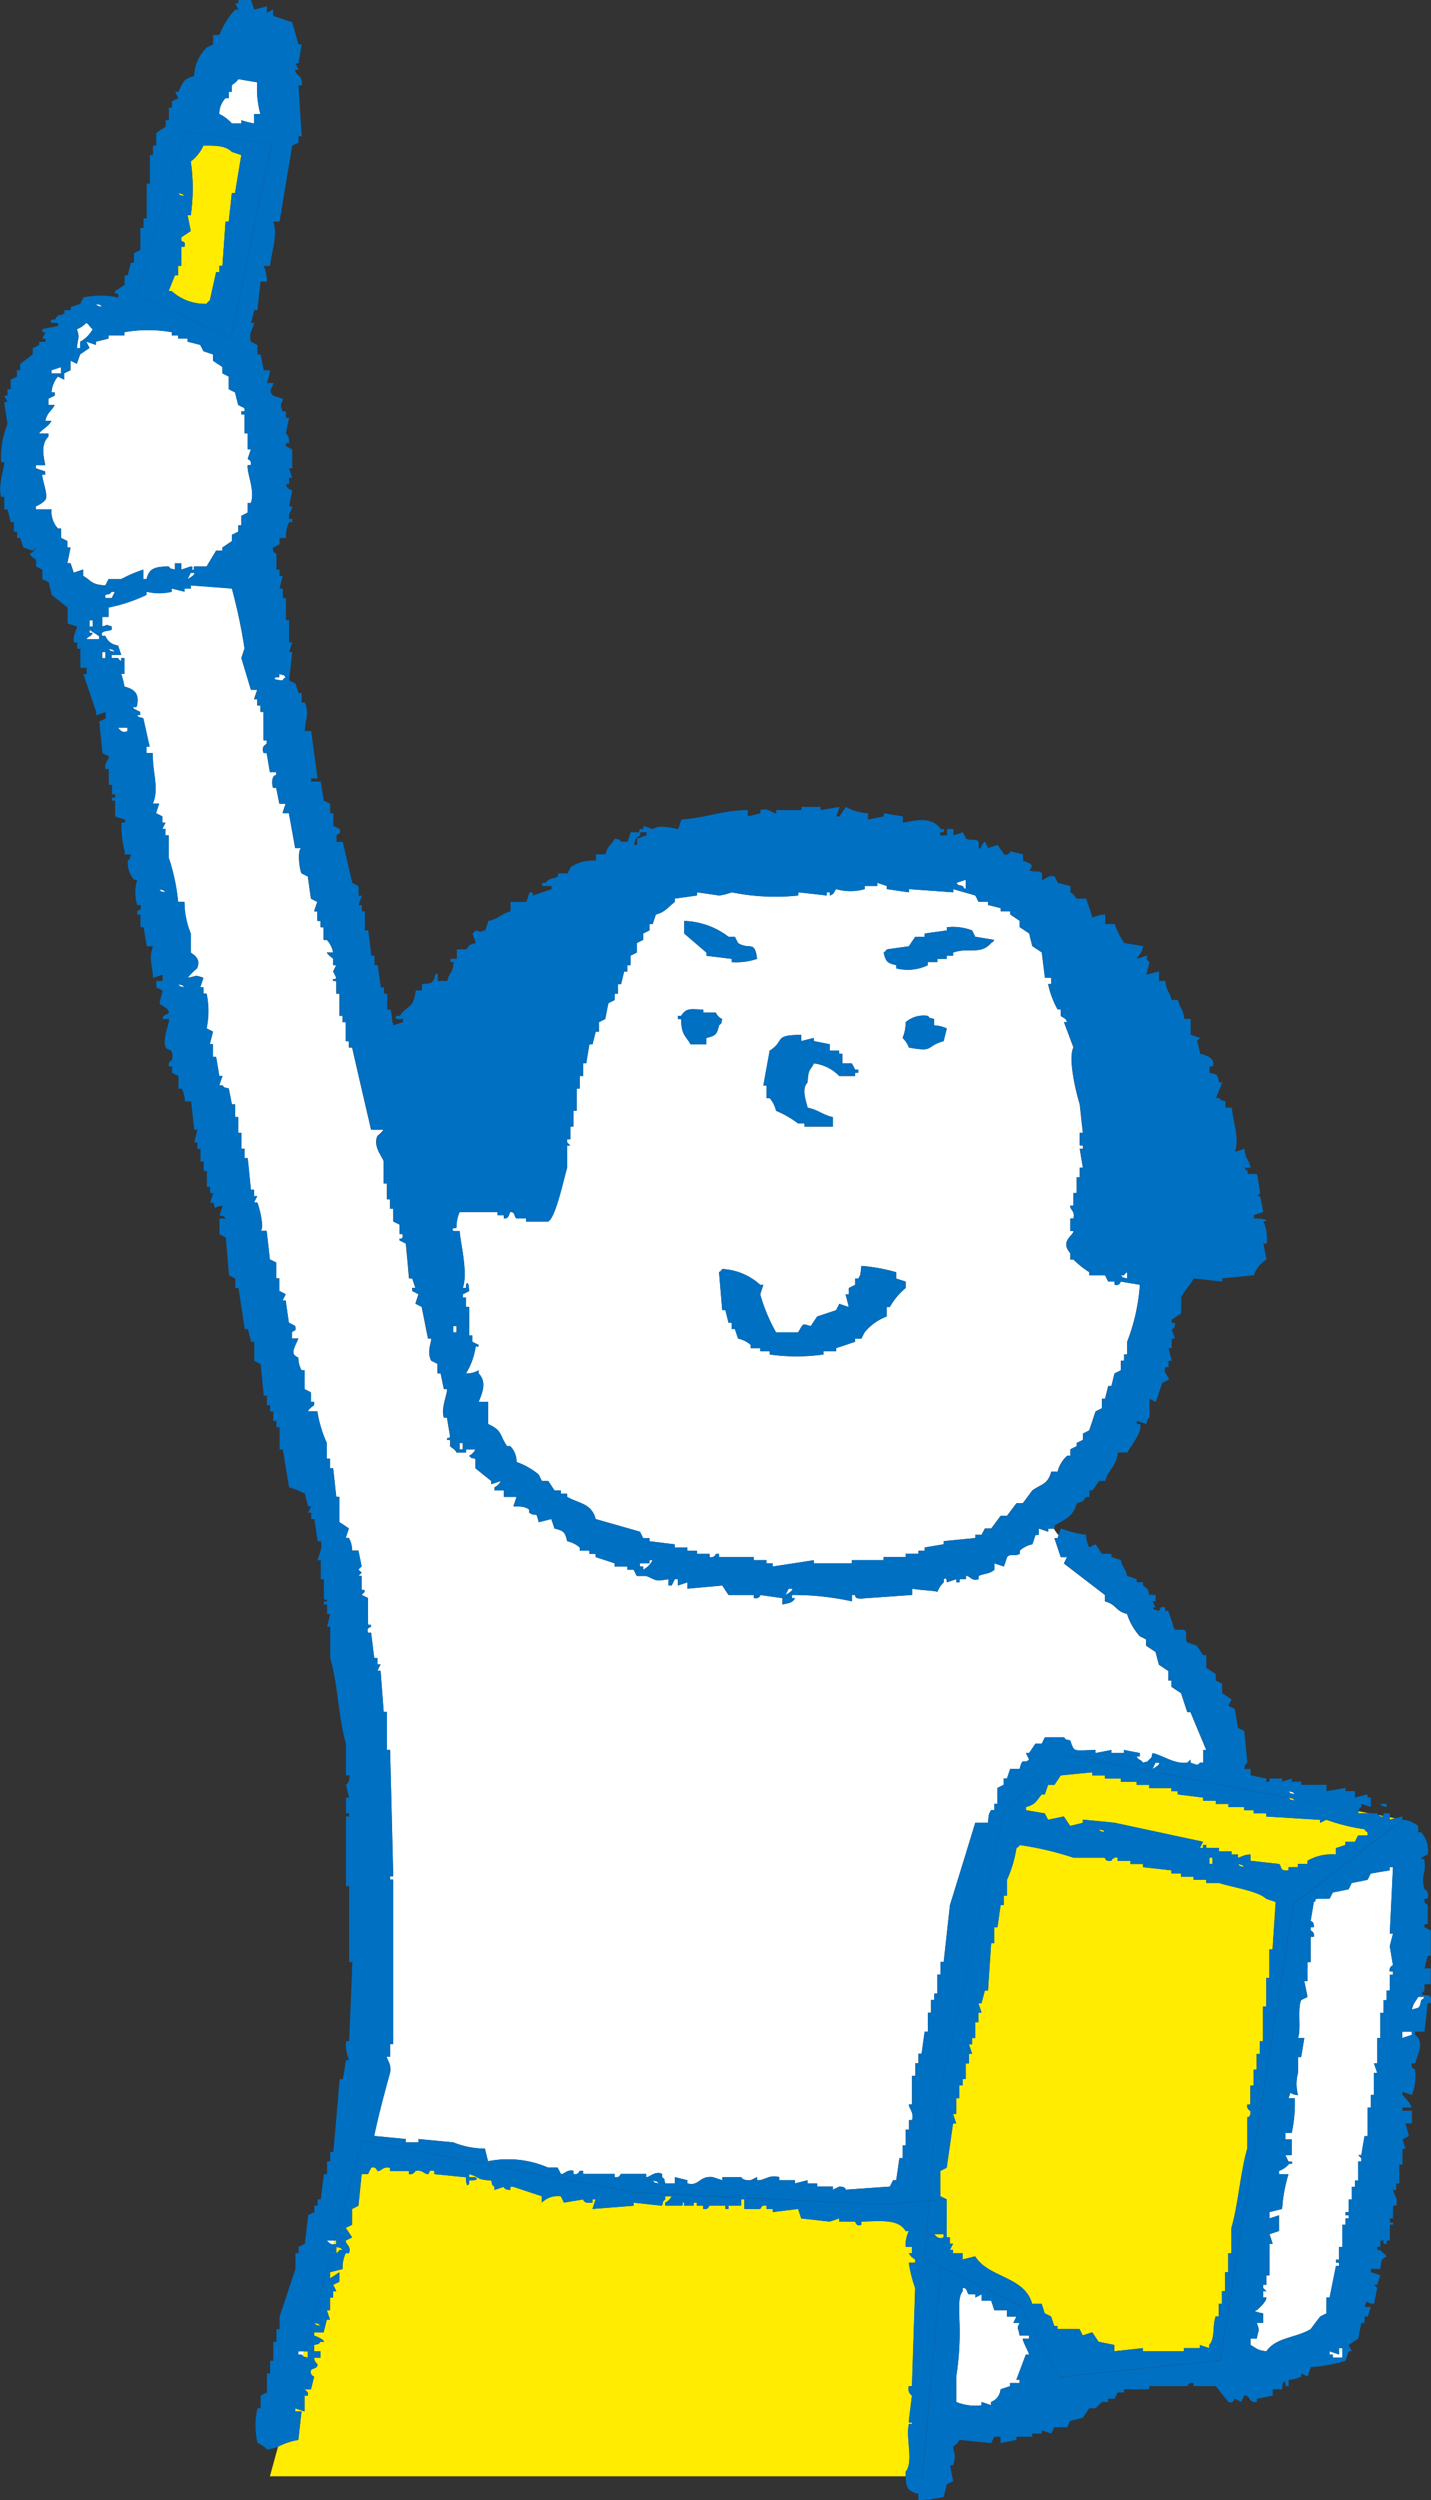 <?xml version="1.0" encoding="UTF-8"?> <svg xmlns="http://www.w3.org/2000/svg" width="86.13" height="150.421" viewBox="0 0 86.13 150.421"><rect x="0" y="0" width="86.13" height="150.421" fill="#333333" stroke="none"/><g id="Group_29" data-name="Group 29" transform="translate(-1484.12 -445.839)"><path id="Path_818" data-name="Path 818" d="M1506.753,510.089c.028.666.519,2.5.188,3.427h.192v-.193c.163-.361.19.381.19.381-.125.066-.254.126-.382.194v.188h.192v.569h.19v1.717h.191v.379c.125.064.254.129.38.189-.011.275-.145-.072-.194.194a4.121,4.121,0,0,1-.568,1.522,1.376,1.376,0,0,0,.761-.19v.19c.5.505.232,1.169,0,1.715h.569v1.33c.876.4.663.629,1.142,1.333h.193a1.339,1.339,0,0,1,.38.954,4.264,4.264,0,0,1,1.335.758c.062.13.123.256.189.384h.382c.126.189.253.38.378.566h.385v.2h.378v.194c.75.406,1.47.4,1.714,1.33.885.254,1.779.505,2.666.762.065.124.129.255.191.384h.379v.189c.508.06,1.018.125,1.526.186v.193h.759v.19h.573v.191h.76v.193a.31.31,0,0,0,.383-.193h.189v.193h2.094v.185h.764v.193h.376v.189q1.244-.188,2.477-.381v.193h2.283v-.193h1.909V529.7h1.332v-.193h.764v-.191h.377v-.19c.383-.066.764-.126,1.144-.193v-.186c.637-.065,1.27-.126,1.9-.189v-.191h.378c.066-.129.134-.259.2-.382h.382l.569-.765h.383c.189-.254.378-.505.568-.758h.383c.193-.254.382-.513.57-.768.562-.4.938-.355,1.141-1.136h.384a1.909,1.909,0,0,1,.573-.951h.188v-.382c.124-.067.255-.129.381-.194v-.19l.38-.189v-.38c.126-.061.254-.126.38-.191.126-.383.256-.762.38-1.142.129-.062.255-.128.38-.189v-.573h.191c.063-.256.127-.509.189-.764h.191c.066-.254.126-.5.19-.759.13-.06.255-.129.382-.19v-.573h.19v-.378h.189v-.764a11.637,11.637,0,0,0,.764-3.429c-.383-.063-.764-.124-1.143-.193-.043.016-.058.283-.382.193v-.193h-.382c-.061-.121-.126-.254-.189-.377h-.952v-.189a5.459,5.459,0,0,1-.951-.759h-.191v-.383c-.656-.746.243-1.088.191-1.335h-.191v-.757h.191c.117-.447-.23-.529-.191-.765h.191v-.761h.19v-.952h.19v-.575h.19c-.064-.378-.128-.758-.19-1.138h.19v-.2h-.19v-.756h.19q-.1-.859-.19-1.717c-.232-.752-.714-2.755-.38-3.424-.191-.511-.379-1.016-.572-1.527h.192c-.1-.292-.309-.259-.381-.378v-.379h-.191a5.4,5.4,0,0,1-.571-1.526h.187v-.383h-.381c-.064-.505-.123-1.018-.185-1.521-.193-.126-.382-.255-.574-.379-.062-.256-.127-.509-.189-.764-.189-.125-.382-.255-.569-.38v-.379c-.2-.131-.385-.256-.574-.383v-.193h-.572v-.188c-.254-.065-.505-.125-.759-.191v-.186h-.574c-.062-.129-.126-.259-.192-.383-.441-.131-.887-.255-1.331-.384v.191c-.891-.063-1.78-.129-2.665-.191v.191c-.448-.063-.889-.129-1.332-.191v-.189c-.191-.061-.382-.129-.575-.193v.193h-.758v.189a3.091,3.091,0,0,1-1.715,0c-.1.059-.082.3-.38.384v-.193h-.191v.193c-.57-.066-1.145-.131-1.715-.193v.193a13.1,13.1,0,0,1-4-.193,3.311,3.311,0,0,1-.764.193c-.443-.066-.887-.131-1.331-.193v.193c-.442.06-.885.124-1.332.186v.2c-.411.305-.564.606-1.142.758-.062.189-.126.383-.193.572h-.191V492c-.126.064-.255.121-.379.189v.383c-.126.06-.257.125-.383.188v.573c-.123.064-.253.124-.38.191v.567h-.189v.383h-.191c-.066.255-.124.509-.191.763h-.188v.573h-.191v.378c-.126.063-.259.129-.382.194-.062.313-.126.632-.188.95-.127.065-.253.129-.38.189v.574h-.194c-.065.253-.127.507-.189.757h-.189c-.067.383-.13.764-.191,1.147h-.189v.763h-.2v.758h-.187v1.332h-.191v.952h-.189v.764h-.193v.188l.193.189h-.193v1.333c-.194.643-.686,3-1.141,3.242h-1.332v-.189h-.573c-.153-.078-.072-.411-.38-.385-.047.006-.054.439-.382.385v-.194h-.379v-.191h-2.284a2.288,2.288,0,0,0-.19.953c-.031.026-.359-.021-.192.189Zm29.131-11.424c-1.137.32-.513.672-2.094.384a1.462,1.462,0,0,0-.379-.575,2.47,2.47,0,0,0,.188-.952,1.65,1.65,0,0,1,1.333-.378c.215.215,0,.072.38.189v.383a1.888,1.888,0,0,1,.76.186C1536.009,498.156,1535.945,498.411,1535.884,498.665Zm-3.426-5.52c.443-.065.884-.128,1.332-.189.124-.194.254-.382.382-.572h.568v-.193c.445-.068.887-.125,1.333-.189v-.191a3.254,3.254,0,0,1,1.524.191c.061.121.125.253.189.382.378.063.766.124,1.145.19-.162.214.026.028-.189.188-.653.737-1.359.239-2.287.573v.191h-.382v.188h-.569v.193h-.572v.186a2.772,2.772,0,0,1-1.9.191v-.191c-.557-.129-.62-.209-.76-.758C1532.481,493.17,1532.295,493.356,1532.458,493.145Zm-7.045,6.091c.952-.6.184-.947,1.9-.949v.379l.76-.191v.191c.32.061.638.13.954.188v.383h.569v.193h.191V500h.568c.067.124.133.251.2.379h.189v.188h-.189v.2h-.954a2.555,2.555,0,0,0-1.524-.763c-.259.494-.336.321-.382,1.146-.384.4-.1,1.049,0,1.522.648.129.88.423,1.525.568v.569h-1.711v-.188h-.384a5.933,5.933,0,0,0-1.33-.764,1.774,1.774,0,0,0-.38-.759h-.191v-.761h-.191Q1525.22,500.284,1525.413,499.235Zm-.57,14.089h.188c-.066.193-.124.381-.187.575a10.432,10.432,0,0,0,.95,2.284h1.33c.356-.6.237-.508.764-.378.125-.2.255-.384.38-.575.38-.126.762-.254,1.142-.379.065-.128.13-.255.189-.384.191.065.383.129.574.189-.062-.248-.129-.505-.191-.757h.191v-.383c.126-.063.253-.13.38-.193v-.378h.189c.179-.258.128-.336.192-.762a10.957,10.957,0,0,1,2.094.382v.38c.191.064.384.125.572.185v.385a3.946,3.946,0,0,0-.952,1.14h-.189v.574a3.156,3.156,0,0,0-1.333.953c-.065.125-.13.254-.191.379h-.38v.19c-.38.129-.763.256-1.144.383v.191h-.762v.19a11.51,11.51,0,0,1-3.235,0v-.19h-.57v-.191h-.574v-.194a1.661,1.661,0,0,0-.76-.379c-.066-.189-.129-.379-.193-.575h-.189v-.378h-.194c-.062-.251-.128-.505-.188-.758h-.189c-.064-.764-.131-1.527-.194-2.285.217-.159.027.022.194-.193A3.672,3.672,0,0,1,1524.843,513.324Zm-4.575-21.892a4.628,4.628,0,0,1,2.666.952h.383c.064.124.126.25.193.378.705.447,1-.212,1.142.952a3.876,3.876,0,0,1-1.523.193v-.193l-1.526-.188v-.191l-1.333-1.143Zm-.376,5.712h.185c.333-.5.539-.4,1.337-.379v.183h.761a.721.721,0,0,0,.383.385c-.107.383.021.164-.194.383-.129.554-.211.619-.762.758v.379h-.952c-.323-.557-.547-.546-.573-1.52h-.185Z" transform="translate(5.034 9.818)" fill="#fff"></path><path id="Path_819" data-name="Path 819" d="M1498.26,479.092c-.218-.215,0-.077-.381-.194v.194h-.19c-.361.164.384.188.384.188C1498.229,479.065,1498.045,479.256,1498.26,479.092Z" transform="translate(3.054 7.495)" fill="#fff"></path><path id="Path_820" data-name="Path 820" d="M1547.338,534l.018.018.25.048C1547.581,534.043,1547.583,534.079,1547.338,534Z" transform="translate(14.332 19.988)" fill="#fff"></path><path id="Path_821" data-name="Path 821" d="M1489.288,475.054v.191h.382c.06-.126.131-.251.191-.379h-.191C1489.451,475.079,1489.667,474.94,1489.288,475.054Z" transform="translate(1.172 6.581)" fill="#fff"></path><path id="Path_822" data-name="Path 822" d="M1489.2,460.929c-.22-.216,0-.075-.38-.188C1489.04,460.959,1488.824,460.815,1489.2,460.929Z" transform="translate(1.067 3.379)" fill="#fff"></path><path id="Path_823" data-name="Path 823" d="M1487.219,463.845l-.571.186v.19h.571Z" transform="translate(0.574 4.082)" fill="#fff"></path><path id="Path_824" data-name="Path 824" d="M1493.514,473.934c-.064.126-.126.253-.191.379.012,0,.552-.3.38-.379Z" transform="translate(2.087 6.37)" fill="#fff"></path><path id="Path_825" data-name="Path 825" d="M1500.559,555.963l.064-.232h-.47C1500.23,555.8,1500.343,555.975,1500.559,555.963Z" transform="translate(3.635 24.914)" fill="#fff"></path><path id="Path_826" data-name="Path 826" d="M1496.207,452.387v-.194a5.51,5.51,0,0,0,.764.194v-.57h.38a5.739,5.739,0,0,1-.189-1.905c-.383-.063-.764-.126-1.145-.194-.119.226-.318.28-.383.38v.386h-.186v.379h-.194a1.4,1.4,0,0,0-.379.953,2.376,2.376,0,0,1,.759.57Z" transform="translate(2.439 0.879)" fill="#fff"></path><path id="Path_827" data-name="Path 827" d="M1516.089,522.552h-.57v.189h.191v.194a1.282,1.282,0,0,0,.57-.575h-.191Z" transform="translate(7.119 17.348)" fill="#fff"></path><path id="Path_828" data-name="Path 828" d="M1516.521,552.974c-.216-.218,0-.077-.38-.191C1516.36,553,1516.141,552.86,1516.521,552.974Z" transform="translate(7.259 24.246)" fill="#fff"></path><rect id="Rectangle_138" data-name="Rectangle 138" width="0.192" height="0.379" transform="translate(1511.405 525.623)" fill="#fff"></rect><path id="Path_829" data-name="Path 829" d="M1541.047,532.294h-.2c-.059.126-.123.254-.184.383C1540.678,532.664,1541.217,532.373,1541.047,532.294Z" transform="translate(12.82 19.601)" fill="#fff"></path><path id="Path_830" data-name="Path 830" d="M1547.718,533.884c-.216-.222,0-.079-.38-.194C1547.559,533.908,1547.34,533.766,1547.718,533.884Z" transform="translate(14.332 19.917)" fill="#fff"></path><path id="Path_831" data-name="Path 831" d="M1539.491,508.617v-.38c-.216.158-.027-.024-.189.189h-.19C1539.333,508.642,1539.112,508.5,1539.491,508.617Z" transform="translate(12.468 14.147)" fill="#fff"></path><rect id="Rectangle_139" data-name="Rectangle 139" width="0.186" height="0.383" transform="translate(1511.787 532.664)" fill="#fff"></rect><path id="Path_832" data-name="Path 832" d="M1522.85,523.759c-.06.126-.126.254-.189.379.013-.009.548-.3.382-.379Z" transform="translate(8.738 17.666)" fill="#fff"></path><path id="Path_833" data-name="Path 833" d="M1531.425,489.37c.159.216-.026.031.186.189v-.569c-.186.06-.381.126-.572.188C1531.258,489.4,1531.042,489.251,1531.425,489.37Z" transform="translate(10.638 9.783)" fill="#fff"></path><path id="Path_834" data-name="Path 834" d="M1490.252,477.011h.763a7.976,7.976,0,0,1,1.332-.572v.572h.192c.168-.671.52-.746,1.333-.762.217.221,0,.075.378.19v-.38h.383v.38c.191-.061.379-.126.57-.19.265.029-.075.237.189.19v-.19h.763q.287-.475.572-.951h.381v-.191c.188-.124.382-.254.568-.384v-.378c.13-.061.253-.124.383-.188v-.383h.189v-.569c.126-.066.255-.129.382-.2v-.57h.19c.269-.779-.248-1.757-.19-2.284h.19c.055-.314-.179-.331-.19-.379.065-.189.128-.38.19-.572h-.19v-.953h-.191v-1.141h-.191v-.193h.191v-.189l-.38-.191c-.064-.251-.13-.5-.19-.759-.127-.063-.253-.125-.379-.191v-.762c-.129-.064-.256-.124-.382-.194v-.377c-.191-.126-.381-.255-.57-.381v-.379c-.191-.065-.383-.128-.574-.194-.062-.126-.125-.252-.192-.377-.251-.069-.5-.13-.76-.193v-.19h-.569v-.189h-.385v-.194a8.229,8.229,0,0,0-2.85,0v.194h-.956v.189c-.252.065-.51.128-.759.19v.193c-.194-.069-.382-.13-.574-.193.064.124.129.255.193.378-.193.126-.384.258-.569.385-.067.188-.13.379-.194.565-.126-.06-.252-.124-.38-.186v.568c-.127.07-.254.131-.382.19v.379c-.126-.059-.253-.121-.382-.185a1.629,1.629,0,0,0-.38.953h.189v.189c-.124.066-.253.129-.38.191v.379h.38c-.228.407-.427.417-.568.953h.379c-.216.369-.507.451-.76.76h.569v.188c-.458.464-.3,1.145-.188,1.716h-.57v.191l.57.191v.193h-.193c.066.516.384,1.292.193,1.522a1.547,1.547,0,0,1-.57.38v.186h.949a1.513,1.513,0,0,0,.38,1.146h.19v.57c.126.061.255.129.38.186v.384h.193c-.061.32-.127.638-.193.952h.193c.064.19.129.38.191.573l.568-.193v.381c.521.305.465.523,1.335.577C1490.123,477.267,1490.188,477.138,1490.252,477.011Z" transform="translate(0.398 3.672)" fill="#fff"></path><path id="Path_835" data-name="Path 835" d="M1488.085,463.191v-.378a1.905,1.905,0,0,0,.757-.758c-.191-.152-.184-.237-.38-.381a1.6,1.6,0,0,1-.57.381c.19.58.069.388,0,1.136Z" transform="translate(0.855 3.59)" fill="#fff"></path><rect id="Rectangle_140" data-name="Rectangle 140" width="0.188" height="0.382" transform="translate(1489.509 483.158)" fill="#fff"></rect><path id="Path_836" data-name="Path 836" d="M1553.854,537.418v.189c-.38.063-.76.128-1.142.189-.066.131-.127.256-.193.382-.318.064-.633.128-.949.189-.065.128-.129.255-.19.38-.318.066-.636.129-.952.193-.067.129-.129.255-.193.379h-.76c-.249.1.06.094-.191.193-.059.382-.125.758-.187,1.141,0,0,.227.036.188.384h-.187v.19a.31.31,0,0,1,.188.38h-.187v1.521h-.192v1.146h-.192c.065.314.13.632.192.952-.127.061-.254.124-.384.189-.232.574.017,1.74-.188,2.283h.379c-.062.381-.125.762-.191,1.143h-.188v.953a2.583,2.583,0,0,0,0,1.332c-.6-.022-.358-.374-.573.194h.38a8.53,8.53,0,0,1-.185,2.09h-.383v.38h.383v.954h-.383c.063.126.126.253.188.38h.2c.092.253-.093.042-.2.191a1.437,1.437,0,0,1-.571.38v.191h.571a9.339,9.339,0,0,0-.383,2.093c-.25.065-.505.126-.76.191v.38l.572-.19v.948c-.189.064-.379.126-.572.193.068.189.128.38.193.577h-.193v1.9h-.189v.568h-.193v.191l.193.191h-.193v.38h.193c.031.258-.574.762-.574.762-.372.069.381.193.381.193v.57h-.381c.194.591.109.287,0,.949h-.379v.384c.394.2.339.305.953.378.595-.85,1.768-.794,2.667-1.333.188-.254.379-.508.572-.757.126-.069.25-.131.379-.191v-.954h.189c.125-.635.254-1.272.382-1.9h.188v-.195h-.187v-.187h.188v-.762h.2v-1.335h.188v-.38h.191v-.19h-.191v-.19h.191v-.764h.19v-.758h.19v-.383h.191v-1.142h.189v-.19l-.189-.19h.189c.061-.381.127-.757.192-1.141h.187v-1.719h.193v-.759h.189v-1.332h.193c-.066-.19-.126-.381-.193-.568h.193V547.7h.191v-1.52h.189v-.763h.191v-.572h.189v-.952h.191V543.7h-.191a.315.315,0,0,1,.191-.379c-.064-.379-.127-.763-.191-1.145.064-.256.128-.507.191-.759h-.191c.064-1.33.128-2.669.191-4Z" transform="translate(13.911 20.762)" fill="#fff"></path><path id="Path_837" data-name="Path 837" d="M1534.853,560.157h-.385c.066-.13.129-.256.19-.379h-.568v-.384h-.763c-.061-.193-.125-.378-.189-.569h-.578v-.385c-.12.064-.249.13-.378.193v-.193h-.38c-.149-.065-.072-.416-.377-.379v.191c-.287.325-.2,1.105-.2,1.715a17.166,17.166,0,0,1-.19,3.424v1.524a2.938,2.938,0,0,0,1.52.2v-.2c.2.065.388.127.578.2v-.2a.882.882,0,0,0,.569-.759c.189-.065.383-.128.572-.194v-.185h.574v-.191h-.2c.2-.509.383-1.018.575-1.524h.189c.015-.1-.326-.658-.381-.954h.381v-.19h-.569C1534.772,560.373,1534.643,560.569,1534.853,560.157Z" transform="translate(10.638 25.442)" fill="#fff"></path><path id="Path_838" data-name="Path 838" d="M1492.859,494.112c.216.215,0,.075.381.19C1493.021,494.086,1493.24,494.225,1492.859,494.112Z" transform="translate(1.981 10.944)" fill="#fff"></path><path id="Path_839" data-name="Path 839" d="M1498.757,561.357h.19c.043.043.067.07.083.09l.078-.282h-.352Z" transform="translate(3.319 26.146)" fill="#fff"></path><path id="Path_840" data-name="Path 840" d="M1546.071,531.485c-.2-.066-.38-.128-.573-.189v.381h-.189c-.065.188-.131.38-.193.567a1.557,1.557,0,0,0-.758.383v.191c-.308.177-.552-.049-.763.193-.062.185-.126.378-.194.567-.189-.061-.38-.125-.569-.189v.383c-.247.251-.593.22-.953.378v.194c-.429.15-.533-.243-.762-.194v.194h-.382v.188h-.19v-.188l-.57.188c-.023-.044.026-.354-.189-.188v.188a1.461,1.461,0,0,0-.38.569c-.359-.09-.911-.081-1.526-.187v.379q-1.33.094-2.666.187c-.275.006-.773.139-.76-.187h-.195v.383a16.405,16.405,0,0,0-3.612-.383v.187h.187c-.145.292-.4.305-.761.383v-.383c-.442-.06-.889-.124-1.33-.187,0,0-.033.249-.385.187v-.187h-1.523c-.128-.193-.253-.379-.377-.572-.7.066-1.4.126-2.1.193v-.383c-.191.064-.383.126-.568.19v-.378h-.192c-.065.125-.126.251-.189.378h-.193v-.378c-.843.134-.612.1-1.337-.194h-.569c-.06-.126-.123-.253-.189-.378h-.38v-.194h-.762v-.189l-1.144-.378v-.193h-.378v-.191h-.575v-.19a1.738,1.738,0,0,0-.76-.379c-.129-.559-.212-.624-.763-.762-.062-.193-.125-.38-.192-.573-.249.064-.5.125-.757.193-.194-.773-.086-.245-.575-.575v-.186c-.263-.189-.475-.179-.949-.193.063-.189.129-.38.19-.568h-.762V529h-.569v-.185a.773.773,0,0,0,.382-.38c-.191.063-.382.128-.576.189v-.189c-.315-.254-.632-.51-.952-.764v-.57c-.382-.107-.161.025-.378-.186a.793.793,0,0,0,.378-.382h-.568v.185h-.569c-.111-.227-.336-.292-.383-.379v-.379h-.191c.039-.271.05.039.191-.2-.064-.377-.129-.759-.191-1.138h-.187c-.19-.581.23-1.438.187-1.714h-.187c-.066-.319-.129-.634-.194-.952h-.19v-.57c-.13-.064-.253-.126-.38-.193-.283-.553.048-1.165,0-1.332h-.191c-.127-.634-.251-1.271-.382-1.906-.126-.06-.25-.124-.376-.189.06-.189.126-.38.184-.568-.124-.068-.249-.128-.376-.194v-.189h.192c-.065-.193-.132-.385-.192-.57h-.192c-.061-.7-.124-1.4-.191-2.093-.126-.066-.252-.131-.379-.193-.022-.266.039.032.189-.188v-.194h-.189v-.57c-.13-.064-.253-.123-.383-.188v-.764h-.189v-.572h-.191v-.953h-.193v-1.331c-.088-.294-.654-.894-.376-1.526a2.043,2.043,0,0,0,.376-.38h-.758q-.576-2.475-1.143-4.946h-.194v-.384h-.191v-1.143h-.187v-.378h-.191v-1.332h-.189v-.764h-.191c-.042-.266.037.027.191-.191-.064-.125-.123-.25-.191-.38.069-.125.127-.255.191-.383h-.191v-.379c-.036-.064-.272-.179-.38-.379h.38a1.541,1.541,0,0,0-.38-.761h-.193v-.763h-.187v-.379h-.19v-.575h-.193c.063-.188.126-.38.193-.566-.13-.067-.258-.129-.384-.2-.065-.442-.126-.888-.187-1.331-.126-.065-.255-.126-.381-.189-.13-.255-.264-1.438,0-1.522h-.382q-.187-1.051-.38-2.1h-.378c.061-.191.127-.38.188-.569h-.381c-.065-.315-.128-.637-.19-.953h-.19c-.089-.245-.077-.774.19-.761v-.189h-.382c-.064-.383-.128-.763-.191-1.146h-.19c-.141-.439.13-.464.19-.57v-.191h-.19v-1.714h-.189v-.382h-.189v-.378h-.191c.064-.2.129-.38.191-.572h-.383q-.285-.955-.573-1.905l.191-.574a31.874,31.874,0,0,0-.763-3.613c-.819-.065-1.649-.129-2.473-.188v.188h-.379v.19c-.255-.064-.507-.128-.767-.19v.19a3.223,3.223,0,0,1-1.519,0v.188a9.655,9.655,0,0,1-2.287.764v.569h-.379v.572c.529-.107.017-.147.57,0v.193c-.108.107-.745.026-.57.379h.189a.907.907,0,0,0,.763.573c.063.185.128.382.19.568h-.572v.191h.382c.174.206-.029.037.19.19v-.19h.193v.95h-.193a4.677,4.677,0,0,1,.193.766c.526.14.92.353.759,1.14-.052.245-.291-.06-.194.193.126.064.258.128.385.189v.191h-.191c.217.234.009.06.38.193.128.566.251,1.141.383,1.714h-.191v.378h.378c-.026,1.194.4,2.146,0,3.048h.385c-.065.189-.127.378-.192.569.128.066.255.125.38.193v.379h.19l-.19.379h.19v.382h.193v1.331a12.044,12.044,0,0,1,.571,2.673h.382a5.02,5.02,0,0,0,.379,1.9v1.143c.029.078.665.293.379.95a4.825,4.825,0,0,0-.57.572c.667-.1.352-.184.952,0-.062.191-.125.383-.192.573h.192v.383h.191a5.087,5.087,0,0,1,0,2.09c.124.064.256.131.383.194-.063.253-.126.507-.192.757h.192v.764h.189c.064.381.13.762.19,1.146h.191c-.065.19-.128.383-.191.57h.191c.215.214,0,.077.382.188.063.319.126.637.186.952h.193v.763h.19v.954h.189v.951h.191v.569h.191q.1.953.19,1.9h.191v.384h.191c-.062.124-.128.251-.191.379h.191c.162.384.445,1.619.189,1.713h.379c.064.572.128,1.142.191,1.717.129.06.254.12.382.188v.952h.19v.759c.13.066.255.126.381.194-.06.126-.126.251-.187.379h.188c.06.445.128.891.19,1.331l.38.2c.1.362-.114.255-.19.378v.379h.381c-.238.577-.53.943,0,1.144a1.569,1.569,0,0,0,.19.761h.188v1.142c.13.063.255.128.381.194v.569h.192v.193c-.026.047-.281.168-.379.378h.572a7.352,7.352,0,0,0,.569,1.9v.952h.191v.57h.189c.069.574.127,1.146.191,1.719h.189v1.522c.191.125.378.249.569.38-.062.189-.123.381-.191.573h.191a1.519,1.519,0,0,1,.194.758h.378c.069.315.131.635.194.951l-.194.194.194.188-.194.19h.194v.764c.083.254.156-.08.188.187l-.188.193c.127.063.252.126.383.187v1.526c.063.266.148-.075.189.191-.063.117-.28.015-.189.381h.189c.061.509.126,1.013.189,1.522h.193v.381h.189c-.065.125-.126.255-.189.382h.189c.062.827.126,1.649.188,2.477h.193v2.284h.191q.1,3.809.189,7.617h-.189v.188h.189v9.9h-.189v.762h-.191c-.021.132.313.5.191.953-.307,1.129-.717,2.625-.953,3.81l1.9.186v.2h.76v-.2c.7.068,1.4.13,2.1.2a5.138,5.138,0,0,0,1.9.375c.064.251.125.508.19.762a6.1,6.1,0,0,1,3.62.381h.566c.063.126.133.258.2.382.168.059.361-.292.759-.191v.191c.315.078.346-.189.379-.191h.2v.191h1.9v.189c.324.056.326-.18.379-.189h1.521v.189c.182.031.557-.41.954-.189v.189c.22.217.076,0,.189.382h.575v-.382c.254.065.507.125.76.19v.191c.716.191.682-.469,1.523-.382.191.065.38.125.574.19v-.19h1.141s.071.224.571.19c.127-.065.255-.125.383-.19v.19c.443.034.71-.359,1.332-.19v.19h.949v.191c.255-.063.51-.129.76-.191v.191h.574v.191h.951v.188c.125-.062.256-.125.38-.188.411,0,.383.188.383.188l2.666-.188c.06-.127.129-.254.191-.383h.189c.064-.443.13-.889.191-1.332h.193v-.763h.188v-.951h.191v-.57h.188c.14-.46-.213-.732-.188-.951h.188v-1.717h.194v-.757h.191V562.9h.191c.06-.444.12-.884.185-1.331h.192v-1.142h.19v-.763h.19v-.384h.191v-1.14h.187v-.763h.194c.125-1.139.252-2.283.378-3.426q.767-2.473,1.523-4.951h.766c.044-.43.019-.5.19-.763h.189v-.376h.189v-.954l.38-.19v-.381h.194c.063-.191.126-.377.189-.569h.574c.183-.786.254-.235.569-.572-.064-.129-.125-.254-.189-.386h.189c.126-.184.25-.375.381-.567h.382c.063-.127.121-.255.185-.381h1.146c.215.218,0,.077.38.194.27.729.119.6,1.522.57v.184c.318-.06.634-.121.952-.184v.184h.762v-.184c.319.063.634.124.953.184v.2h-.19c.119.27.221.143.379.38.384-.11.166.023.379-.189s.079,0,.2-.386c.667.148,1.275.666,2.092.575l.19-.189v.189c.448.151.411.177.572,0h.191v-.759h.19c-.317-.764-.638-1.524-.953-2.284h-.19c-.129-.383-.253-.764-.377-1.146-.2-.125-.384-.25-.577-.38v-.376h-.189v-.574c-.19-.126-.38-.256-.569-.382-.068-.254-.133-.51-.2-.762-.184-.129-.38-.251-.567-.38v-.379c-.127-.062-.255-.125-.382-.193a3.6,3.6,0,0,1-.764-1.335c-.734-.188-.593-.553-1.331-.758v-.383l-2.474-1.9c.064-.126.126-.251.192-.378h-.381c-.128-.384-.254-.767-.382-1.142h.19c.021-.061.04-.124.062-.186a2.183,2.183,0,0,1-.278-.386h-.355Z" transform="translate(1.131 6.511)" fill="#fff"></path><path id="Path_841" data-name="Path 841" d="M1553.393,544.543c.523-.14.426-.054.568-.572.219-.162.032.026.191-.189h-.379C1553.593,544.123,1553.51,544.08,1553.393,544.543Z" transform="translate(15.705 22.205)" fill="#fff"></path><path id="Path_842" data-name="Path 842" d="M1552.926,545.867c.187-.061.382-.126.573-.188v-.19h-.573Z" transform="translate(15.599 22.592)" fill="#fff"></path><path id="Path_843" data-name="Path 843" d="M1549.925,561.392c-.188-.06-.377-.129-.569-.193v.193h.193v.189h.573v-.57h-.2Z" transform="translate(14.79 26.111)" fill="#fff"></path><rect id="Rectangle_141" data-name="Rectangle 141" width="0.187" height="0.377" transform="translate(1490.271 485.066)" fill="#fff"></rect><path id="Path_844" data-name="Path 844" d="M1491.929,489.454c.212.221,0,.075.378.191C1492.09,489.427,1492.307,489.572,1491.929,489.454Z" transform="translate(1.771 9.888)" fill="#fff"></path><path id="Path_845" data-name="Path 845" d="M1489.443,477.656c.216.218,0,.077.383.2C1489.607,477.63,1489.826,477.774,1489.443,477.656Z" transform="translate(1.207 7.213)" fill="#fff"></path><path id="Path_846" data-name="Path 846" d="M1488.549,476.917h.188c-.118.271-.222.144-.38.382h.763v-.19l-.571-.379Z" transform="translate(0.96 7.003)" fill="#fff"></path><path id="Path_847" data-name="Path 847" d="M1490.478,481.732v-.2h-.568C1490,481.619,1490.148,481.893,1490.478,481.732Z" transform="translate(1.313 8.093)" fill="#fff"></path><path id="Path_848" data-name="Path 848" d="M1493.24,455.5c-.22-.216,0-.077-.381-.194C1493.075,455.525,1492.859,455.386,1493.24,455.5Z" transform="translate(1.981 2.146)" fill="#ffec00"></path><path id="Path_849" data-name="Path 849" d="M1496.391,455.833c.126-.759.25-1.519.379-2.283-.189-.063-.379-.128-.572-.19-.357-.372-.958-.39-1.712-.38a2.44,2.44,0,0,1-.761.956,11.114,11.114,0,0,1,0,3.237h-.191c.065.312.128.632.191.948-.191.128-.379.256-.57.381v.19c.078.123.286.014.191.382h-.191v1.142h-.19v.573h-.193c-.125.313-.255.632-.378.948h.185a2.984,2.984,0,0,0,2.1.764c.162-.217-.025-.028.191-.19.129-.574.254-1.146.38-1.712h.19v-.383h.191c.063-.887.129-1.776.188-2.667h.194c.063-.573.126-1.143.186-1.716Z" transform="translate(1.876 1.618)" fill="#ffec00"></path><path id="Path_850" data-name="Path 850" d="M1499.278,561.545v-.381h-.22l-.078.282C1499.048,561.523,1498.974,561.454,1499.278,561.545Z" transform="translate(3.369 26.146)" fill="#ffec00"></path><path id="Path_851" data-name="Path 851" d="M1500.65,555.927v-.2h-.1l-.064.232A.453.453,0,0,0,1500.65,555.927Z" transform="translate(3.71 24.914)" fill="#ffec00"></path><path id="Path_852" data-name="Path 852" d="M1500.619,556.044v.378c.216-.161.028.023.189-.19H1501C1500.783,556.017,1501,556.162,1500.619,556.044Z" transform="translate(3.741 24.985)" fill="#ffec00"></path><path id="Path_853" data-name="Path 853" d="M1535.823,567.589h.188c.031-.264-.144.076-.188-.188.063-.51.124-1.018.188-1.527a.516.516,0,0,1-.188-.572h.188c.066-1.96.127-3.934.194-5.9a8.078,8.078,0,0,1-.382-1.525h.382v-.187c-.223-.175-.226-.139-.382-.384h.188v-.378h-.379a1.978,1.978,0,0,1,.191-.957h-.191c-.431-.733-1.5-.6-2.666-.568v.19c-.309.135-.353-.182-.38-.19h-.954v-.19l-.569.19-1.715-.19c-.062-.19-.126-.38-.192-.572-.508.065-1.013.126-1.525.191v-.191h-.377v-.194c-.324-.072-.333.183-.379.194h-.951v-.573h-.194v.379h-.764v.194h-.187v-.194h-.954c-.046.01-.059.264-.378.194v-.194h-.381v-.186h-.191v.186h-.573v-.186c-.266-.031.078.139-.191.186h-.952v-.186a.773.773,0,0,0,.386-.383h-.386v.19c-.212.216-.073,0-.189.379q-.856-.092-1.712-.186v.186q-1.237.1-2.474.194c.061-.194.124-.38.189-.573h-.189v.193h-.189a.313.313,0,0,1-.38-.193c-.383.069-.763.126-1.145.193-.063-.124-.126-.255-.189-.383a1.368,1.368,0,0,0-1.145.383v-.383l-1.714-.568h-.19v.188c-.389-.012-.382-.188-.382-.188l-.569.188v-.188c-.218-.218-.075,0-.2-.383-.922-.041-.638-.2-1.33-.379v.189h.378c.341.2-.378.19-.378.19v.191c-.179.351-.19-.381-.19-.381-.636-.063-1.27-.13-1.9-.189v-.191c-.372-.094-.254.105-.382.191-.275-.017-.3-.274-.758-.191a.347.347,0,0,1-.384.191v-.191H1504.6v-.19c-.44-.108-.529.227-.761.19-.02,0-.075-.308-.381-.19-.062.126-.126.257-.189.381h-.383c-.062.634-.125,1.27-.194,1.9-.123.068-.254.131-.378.194v.952c-.126.065-.257.125-.385.191.129.186.259.379.385.568-.126.068-.257.132-.385.191-.022.24.362.335.191.762h-.191a2,2,0,0,0-.187.953l-.76.19v.379c.189-.128.38-.253.569-.379v.573c-.128.06-.253.128-.38.188.069.128.128.253.192.383h-.192v.38h-.189v.762h-.192c.065.193.128.384.192.573h-.192c-.064.254-.126.5-.192.761h-.569v.189c.042.022.692.275.569.38h-.187c-.217.221,0,.076-.383.194v.378h.383v.381h-.383a.477.477,0,0,0,.193.379c.055.3-.34.25-.384.383a.291.291,0,0,0,.191.379c-.065.259-.125.509-.191.764h-.382l.194.19v.188h-.194v.954c-.187-.061-.378-.129-.569-.191v.191h.381c-.065.573-.126,1.143-.19,1.711a4.148,4.148,0,0,0-1.224.41l-.491,1.782h38.272c0-.087,0-.183,0-.285C1536.12,569.884,1535.639,568.469,1535.823,567.589Z" transform="translate(3.002 24.1)" fill="#ffec00"></path><path id="Path_854" data-name="Path 854" d="M1499.532,559.769c.218.216,0,.073.383.191C1499.7,559.742,1499.915,559.882,1499.532,559.769Z" transform="translate(3.494 25.83)" fill="#ffec00"></path><path id="Path_855" data-name="Path 855" d="M1551.425,534.8l-.638-.123c-.007.032-.016.071-.032.123Z" transform="translate(15.107 20.141)" fill="#ffec00"></path><rect id="Rectangle_142" data-name="Rectangle 142" width="0.188" height="0.377" transform="translate(1556.911 557.609)" fill="#ffec00"></rect><path id="Path_856" data-name="Path 856" d="M1538.024,535.556c.221.213,0,.072.383.186C1538.192,535.529,1538.407,535.669,1538.024,535.556Z" transform="translate(12.221 20.34)" fill="#ffec00"></path><path id="Path_857" data-name="Path 857" d="M1547.025,538.613h-.764v-.189h-.765v-.188h-.754v-.194h-.577v-.189c-.569-.065-1.138-.128-1.714-.189v-.194h-.757v-.19h-.766v-.188a.319.319,0,0,0-.382.188c-.4.053-.38-.188-.38-.188h-1.9a19.066,19.066,0,0,0-3.235-.762c-.164.214.023.027-.2.186a7.176,7.176,0,0,1-.568,1.906v.954h-.194v.569h-.189c-.063.443-.124.89-.191,1.335h-.189v.953h-.189c-.063.952-.129,1.9-.19,2.853h-.191c-.063.256-.13.507-.2.763h-.187c.066.19.126.38.187.572h-.187v.569h-.191v.951h-.189v.381h-.191c.066.19.133.38.191.572h-.191v.576h-.19v.947h-.186v.38h-.2v.767h-.19v.949h-.189c.066.19.126.382.189.569h-.189c-.125.891-.253,1.776-.381,2.668l-.383.19v1.521l.383.19v2.284h.189v.388h.193c-.065.124-.125.25-.193.375h.193v.19h.574v.384l.757-.194c.791,1.3,2.992,1.2,3.429,2.861h.574c.063.185.121.378.185.57.128.06.255.123.382.191.064.189.129.379.194.57h.19v.187h1.332c.062.126.126.256.19.382.189-.064.38-.125.569-.189.13.189.257.379.38.569.32.065.638.127.953.194v.378q.857-.092,1.714-.189v.189h2.475v-.189h.953v-.189q.287.094.57.189v-.189c.371-.431.177-1.107.384-1.713h.191v-.762h.188v-.764h.191v-1.143h.187v-1.143h.194V559.37c.406-1.39.548-3.379.951-4.761v-1.9s.245.025.19-.381a.331.331,0,0,1-.19-.378h.19V550.8h.19v-.949h.189V548.9h.189v-.762h.192v-2.093h.193v-1.716h.189v-1.713h.193c.062-.951.125-1.905.19-2.856-.19-.064-.383-.125-.572-.193C1549.374,539.09,1547.763,538.86,1547.025,538.613Z" transform="translate(10.461 20.516)" fill="#ffec00"></path><path id="Path_858" data-name="Path 858" d="M1552.632,535.035l-.326-.063v.147Z" transform="translate(15.459 20.208)" fill="#ffec00"></path><path id="Path_859" data-name="Path 859" d="M1530.423,555.6v-.125l-.011.127Z" transform="translate(10.495 24.856)" fill="#ffec00"></path><path id="Path_860" data-name="Path 860" d="M1547.715,534.188c-.077-.076-.1-.109-.112-.121l-.25-.048C1547.537,534.2,1547.351,534.075,1547.715,534.188Z" transform="translate(14.336 19.992)" fill="#ffec00"></path><path id="Path_861" data-name="Path 861" d="M1552.927,535.092h0Z" transform="translate(15.599 20.235)" fill="#ffec00"></path><path id="Path_862" data-name="Path 862" d="M1552.052,534.949v-.026l-.3-.059A.283.283,0,0,0,1552.052,534.949Z" transform="translate(15.333 20.183)" fill="#ffec00"></path><path id="Path_863" data-name="Path 863" d="M1548.927,535.425v-.19h-.763v-.193h-.57v-.191h-.955v-.185h-.757v-.193h-.763v-.188q-.765-.1-1.525-.191V533.9h-.382v-.189h-1.335v-.19h-.758v-.19h-.953v-.191h-.952v-.191h-.763v-.185c-.633.059-1.268.123-1.9.185-.128.191-.254.383-.382.573h-.38c-.067.19-.129.379-.2.573h-.185c-.334.385-.357.607-.952.757v.191c.378.064.759.131,1.137.193.066.128.128.253.2.385.315-.067.634-.132.951-.2.126.2.254.38.38.572.255-.066.509-.124.762-.191v-.185c.632.06,1.27.122,1.9.185q2.668.576,5.334,1.145c-.062.123-.127.253-.191.376h.191v-.186h.19v.186h.764v.2h.76v.19h.38v.189c.142.01.357-.185.76-.189v.377c.568.065,1.142.129,1.714.19.184.081,0,.469.57.383v-.189h.573v-.194h.572v-.19a2.946,2.946,0,0,1,1.712-.377v-.386c.188-.062.384-.124.572-.186v-.19h.572c.064-.128.126-.256.191-.382h.568v-.192c-.214-.158-.026.027-.187-.187a11.609,11.609,0,0,1-2.287-.569c-.129.06-.253.122-.379.185v-.185Q1550.544,535.519,1548.927,535.425Z" transform="translate(11.412 19.707)" fill="#ffec00"></path><path id="Path_864" data-name="Path 864" d="M1544.856,537.26c.214.216,0,.076.38.194C1545.019,537.235,1545.236,537.375,1544.856,537.26Z" transform="translate(13.77 20.727)" fill="#ffec00"></path><path id="Path_865" data-name="Path 865" d="M1529.955,555.421c.091.081.234.343.561.191l.011-.126v-.065Z" transform="translate(10.392 24.844)" fill="#ffec00"></path><path id="Path_866" data-name="Path 866" d="M1502.266,587.5h-.19v-.193h.352l1.767-6.433c-.216.012-.329-.166-.406-.232h.47l1.654-6.018,16.363,3.129,14.938.713,2.83-.217.443-5.758,4.128-17.786,3.7-3.274,13.377,2.577-.019-.018c.245.075.243.039.269.066l3.955.761c.047-.207-.03-.071.157-.261v-.185c.192.06.379.129.572.185v-.565h-.193V553.8c-.251.063-.507.126-.759.191v-.385h-.572v-.189c-.384.065-.76.128-1.142.189v-.379h-1.526v-.19h-.566v-.191c-.2.066-.383.126-.578.191v-.191h-.76v.191h-.189v-.191c-.319-.059-.635-.125-.953-.191v-.378h-.38c.113-.379-.026-.163.19-.383q-.093-.953-.19-1.905c-.125-.061-.253-.126-.38-.191-.062-.38-.125-.758-.191-1.138-.127-.066-.255-.129-.383-.191.064-.129.128-.258.194-.382-.194-.126-.38-.254-.572-.381v-.568c-.128-.066-.255-.13-.379-.189v-.385c-.193-.126-.384-.255-.573-.378v-.763h-.19c-.128-.191-.255-.382-.38-.572-.2-.062-.383-.128-.573-.188-.185-.277.065-.579-.191-.765h-.569q-.193-.572-.382-1.14h-.19v-.193c-.354-.118-.272.109-.379.193-.38-.115-.168.026-.38-.193h.184c-.059-.124-.123-.253-.184-.379h.184V541.8h-.38c-.117-.481-.093-.315-.379-.572v-.19h-.379v-.188c-.193-.067-.378-.128-.574-.194-.129-.519-.258-.429-.379-.953-.19-.059-.382-.123-.572-.185v-.193h-.572c-.125-.191-.252-.382-.38-.574-.124.066-.254.126-.38.193a1.873,1.873,0,0,1-.191-.759,7.051,7.051,0,0,1-1.52-.382c-.068.189-.128.382-.191.573h-.19c.128.375.254.758.382,1.142h.381c-.066.126-.129.251-.192.378l2.474,1.9v.383c.738.2.6.57,1.331.758a3.6,3.6,0,0,0,.764,1.335c.126.068.254.13.382.193v.379c.187.129.383.252.567.38.064.252.129.508.2.762.189.125.379.255.569.382v.574h.189v.377c.193.13.381.255.576.38.124.381.248.763.377,1.146h.19c.315.76.636,1.52.953,2.284h-.19v.759h-.191c-.161.177-.124.151-.572,0v-.189l-.19.189c-.817.091-1.424-.427-2.092-.575-.118.386.028.169-.2.386s0,.078-.379.189c-.158-.237-.26-.11-.379-.38h.19v-.2c-.319-.06-.634-.121-.953-.184v.184h-.762v-.184c-.318.063-.634.124-.952.184v-.184c-1.4.029-1.252.158-1.522-.57-.38-.117-.166.024-.38-.194h-1.146c-.064.126-.123.254-.185.381h-.381c-.131.191-.255.383-.382.567h-.189c.064.132.125.258.189.386-.315.336-.386-.215-.569.572h-.574c-.062.193-.126.378-.189.569h-.194v.382l-.38.19v.954h-.189v.377h-.189c-.172.265-.146.333-.19.763h-.765q-.758,2.482-1.524,4.951c-.126,1.143-.253,2.288-.378,3.426h-.194v.763h-.187v1.14h-.191v.384h-.19v.763h-.19v1.142h-.192c-.065.447-.125.887-.185,1.331h-.191v.575h-.191v.757h-.194v1.717h-.188c-.026.218.328.491.188.951h-.188v.57h-.191v.951h-.188v.763h-.193c-.061.443-.127.889-.191,1.332h-.189c-.062.129-.131.255-.191.383l-2.666.188s.028-.188-.383-.188c-.124.063-.255.125-.38.188v-.188h-.951v-.191h-.574v-.191c-.25.063-.505.129-.76.191v-.191h-.949v-.19c-.622-.169-.889.224-1.332.19v-.19c-.127.065-.255.125-.383.19-.5.034-.571-.19-.571-.19h-1.141v.19c-.194-.065-.383-.125-.574-.19-.841-.087-.807.573-1.523.382v-.191c-.253-.065-.505-.125-.759-.19v.382h-.575c-.113-.382.031-.164-.189-.382v-.189c-.4-.221-.773.22-.954.189v-.189h-1.521c-.053.009-.055.245-.379.189v-.189h-1.9v-.191h-.2c-.033,0-.064.27-.379.191v-.191c-.4-.1-.591.25-.759.191-.064-.124-.134-.255-.2-.382h-.567a6.1,6.1,0,0,0-3.62-.382c-.065-.254-.126-.51-.19-.762a5.14,5.14,0,0,1-1.9-.375c-.7-.068-1.4-.13-2.1-.2v.2h-.76v-.2l-1.9-.186c.237-1.185.646-2.682.953-3.81.121-.449-.212-.821-.191-.953h.191v-.762h.189v-9.9h-.189v-.188h.189q-.092-3.809-.189-7.617h-.191v-2.284h-.193c-.061-.828-.126-1.65-.187-2.477h-.189c.063-.126.124-.256.189-.382h-.189v-.381h-.192c-.062-.509-.128-1.013-.189-1.522h-.189c-.091-.367.126-.265.189-.382-.041-.266-.126.075-.189-.191V541.99c-.131-.06-.255-.124-.383-.186l.188-.193c-.032-.266-.1.067-.187-.187v-.764h-.194l.194-.19-.194-.188.194-.194c-.063-.315-.125-.635-.194-.951h-.378a1.519,1.519,0,0,0-.194-.758h-.191c.069-.191.129-.384.191-.573-.191-.131-.378-.255-.569-.38V535.9h-.189c-.064-.573-.123-1.145-.191-1.719h-.189v-.57h-.191v-.952a7.37,7.37,0,0,1-.569-1.9h-.572c.1-.21.353-.331.379-.378v-.193h-.191v-.569c-.126-.066-.251-.131-.382-.194v-1.142h-.187a1.566,1.566,0,0,1-.19-.761c-.53-.2-.238-.568,0-1.144h-.381V526c.076-.123.289-.016.19-.378l-.38-.2c-.062-.44-.13-.886-.19-1.331h-.188c.061-.128.128-.253.188-.379-.126-.067-.252-.128-.382-.194v-.759h-.19v-.952c-.127-.067-.253-.128-.381-.188-.064-.575-.128-1.146-.192-1.717h-.379c.257-.093-.027-1.329-.189-1.712h-.191c.064-.128.129-.255.191-.379h-.191v-.384h-.191q-.094-.949-.19-1.9h-.191v-.569h-.191v-.951h-.189v-.954h-.19v-.763h-.193c-.06-.315-.124-.633-.186-.952-.382-.11-.167.026-.382-.188h-.191c.064-.188.126-.38.191-.57h-.191c-.06-.384-.126-.764-.19-1.146h-.189v-.764h-.191c.065-.25.129-.5.191-.757-.126-.063-.259-.13-.383-.194a5.087,5.087,0,0,0,0-2.09h-.191v-.383h-.192c.067-.19.131-.382.192-.573-.6-.184-.285-.1-.952,0a4.83,4.83,0,0,1,.57-.572c.286-.656-.349-.871-.379-.95v-1.143a5.019,5.019,0,0,1-.379-1.9h-.382a12.057,12.057,0,0,0-.57-2.673V496.1h-.193v-.382h-.19l.19-.379h-.19v-.379c-.125-.067-.253-.126-.38-.193.065-.191.128-.38.192-.569h-.385c.4-.9-.026-1.855,0-3.048h-.378v-.378h.191c-.131-.573-.255-1.148-.383-1.714-.372-.133-.163.042-.38-.193h.192v-.191c-.128-.061-.259-.125-.385-.189-.1-.253.141.053.194-.193.161-.786-.233-1-.759-1.14a4.652,4.652,0,0,0-.193-.766h.193v-.949h-.193v.19c-.219-.153-.016.016-.19-.19h-.381v-.191h.572c-.062-.186-.127-.383-.19-.568a.907.907,0,0,1-.763-.573h-.189c-.174-.353.462-.272.571-.379v-.193c-.553-.147-.042-.107-.571,0v-.572h.379V482.4a9.657,9.657,0,0,0,2.287-.764v-.188a3.221,3.221,0,0,0,1.519,0v-.19c.26.063.511.126.767.19v-.19h.379v-.188c.824.059,1.654.123,2.473.188a31.875,31.875,0,0,1,.763,3.613c-.065.2-.128.383-.191.574q.287.951.573,1.905h.383c-.062.191-.127.377-.191.572h.191v.378h.189v.382h.189v1.714h.19v.191c-.06.107-.331.131-.19.57h.19l.192,1.146h.381v.189c-.267-.014-.279.515-.19.761h.19c.063.316.125.638.19.953h.382c-.06.189-.126.378-.188.569h.378q.192,1.047.38,2.1h.382c-.264.085-.13,1.267,0,1.522.126.063.255.124.382.189.061.443.123.889.188,1.331.126.067.254.129.384.2-.066.185-.13.378-.193.566h.193v.575h.19v.379h.187v.763h.192a1.541,1.541,0,0,1,.38.761h-.38c.108.2.345.315.38.379v.379h.191c-.064.128-.123.258-.191.383.069.13.128.255.191.38-.155.218-.233-.075-.191.191h.191v.764h.189v1.332h.191v.378h.187v1.143h.191v.384h.194q.567,2.475,1.143,4.946h.758a2.033,2.033,0,0,1-.376.38c-.277.632.289,1.232.376,1.526v1.331h.193V518h.191v.572h.189v.764c.13.065.253.124.383.188v.57h.189v.194c-.15.22-.211-.078-.189.188.126.061.253.126.379.193.068.694.13,1.395.192,2.093h.191c.06.185.127.378.192.57h-.192v.189c.127.066.253.126.376.194-.058.188-.124.379-.184.568.126.065.25.129.377.189.13.635.254,1.272.381,1.906h.192c.048.167-.283.779,0,1.332.127.066.25.129.38.193v.57h.19c.065.318.127.633.194.952h.187c.044.276-.377,1.132-.187,1.714h.187c.063.379.127.762.191,1.138-.141.234-.152-.076-.191.2h.191v.379c.047.087.272.152.383.379h.569v-.185h.568a.791.791,0,0,1-.378.382c.217.211,0,.08.378.186v.57c.32.254.636.51.952.764v.189c.2-.061.385-.126.576-.189a.771.771,0,0,1-.381.38v.185h.569v.389h.762c-.061.188-.127.379-.19.568.475.013.686,0,.949.193v.187c.49.33.382-.2.575.575.253-.067.508-.129.757-.193.066.193.13.38.191.573.551.137.634.2.763.762a1.738,1.738,0,0,1,.76.379v.19h.575v.191h.378v.193l1.143.378v.189h.762v.194h.38c.066.125.129.252.189.378h.569c.725.3.494.328,1.337.194v.378h.193c.063-.126.124-.253.189-.378h.191v.378c.185-.064.376-.126.568-.19v.383c.7-.066,1.4-.126,2.1-.193.124.193.249.379.377.572h1.523v.186c.352.063.385-.186.385-.186.44.063.888.126,1.33.186v.383c.365-.077.616-.091.76-.383h-.187V541.8a16.4,16.4,0,0,1,3.612.383V541.8h.2c-.014.325.484.193.759.186.892-.06,1.779-.124,2.666-.186v-.379c.615.106,1.167.1,1.526.187a1.456,1.456,0,0,1,.38-.569v-.188c.214-.167.166.144.189.188l.571-.188v.188h.19v-.188h.382v-.194c.229-.049.333.344.762.194v-.194c.361-.158.707-.126.953-.378V539.9c.189.064.38.128.569.189.067-.189.131-.381.194-.567.211-.242.455-.016.763-.193v-.191a1.557,1.557,0,0,1,.758-.383c.061-.186.127-.379.193-.567h.189v-.382c.193.061.378.123.573.189v-.189h.38v-.193c.634-.356,1.126-.546,1.332-1.331.477-.126.313-.1.569-.379h.191v-.389h.189c.13-.185.258-.377.38-.566h.383c.2-.756.664-.84.762-1.717h.569c.141-.275.956-1.309.764-1.712h-.19v-.19c.19.066.379.125.572.19.077-.411.18-.356.187-.379V530c.129.066.258.125.38.191.129-.38.256-.763.385-1.144.126-.065.253-.128.38-.188.071-.177-.329-.366-.19-.762h.19v-.384h.189c-.063-.251-.126-.505-.189-.759h.189v-.573h.193c-.064-.189-.129-.379-.193-.575,0,0,.224.037.193-.378h-.193v-.188c.193-.13.381-.253.576-.385V523.9c.146-.363.569-.772.755-1.141.575.064,1.146.125,1.717.185v-.185c.633-.069,1.267-.128,1.9-.191a1.741,1.741,0,0,1,.763-.948c-.065-.321-.128-.639-.193-.953h.193a2.315,2.315,0,0,0-.193-1.332c.59-.124-.373-.187-.57-.189v-.194c.189-.065.378-.125.57-.191-.064-.315-.126-.632-.192-.949h-.189l.189-.191c-.06-.379-.122-.764-.189-1.147h-.569v-.186c-.214-.164-.028.026-.19-.194h.38c-.142-.564-.307-.467-.38-1.138-.19.064-.38.125-.572.188.283-.8-.093-1.71-.189-2.661h-.38V512.1c-.379-.112-.167.027-.379-.189h-.191c.124-.318.251-.635.379-.948h-.188c-.148-.525-.046-.442-.575-.579V510h.191c.188-.482-.443-.7-.761-.759a5.5,5.5,0,0,0-.189-.763l.189-.191-.572-.188v-.953h-.381c-.093-.73-.235-.529-.38-1.143h-.381c-.144-.562-.307-.467-.379-1.142h-.379v-.572c-.255.068-.511.13-.763.193.063-.255.128-.51.187-.762-.35-.239-.023-.265-.187-.38l-.572.188c.183-.34.272-.294.379-.758-.379-.066-.757-.129-1.142-.194a4.817,4.817,0,0,1-.572-1.141h-.57v-.572a2.056,2.056,0,0,0-.763.189c-.125-.381-.254-.762-.38-1.143h-.569c-.078-.044-.159-.268-.381-.379v-.38c-.254-.061-.509-.129-.76-.193-.063-.128-.131-.249-.19-.379-.35-.153-.664.266-.76.191v-.38c-.233-.227-.423-.026-.763-.189.35-.382-.041-.411-.382-.577v-.38c-.253-.064-.507-.121-.762-.189a.272.272,0,0,1-.383.189c-.125-.189-.253-.377-.38-.569-.189.063-.378.125-.568.193-.065-.13-.127-.256-.191-.383-.2.038-.218.52-.383.383v-.383c-.227-.226-.433-.018-.762-.19-.061-.128-.125-.251-.186-.383-.2.067-.385.131-.574.19v-.382h-.382v.382c-.107-.031-.568.126-.383-.19h.194v-.191h-.194c-.54-.811-1.65-.492-2.279-.379v-.379c-.384-.067-.764-.126-1.144-.193v.193c-.319.061-.638.124-.955.188v-.38a3,3,0,0,1-1.331-.38c-.126.189-.259.38-.383.573h-.189c.065-.193.13-.384.189-.573-.38.064-.761.126-1.144.189v-.189h-1.141v.189h-1.521v.191c-.237.007-.489-.344-.95-.191v.191c-.26.066-.51.125-.765.193v-.384c-1.623.026-2.331.44-4,.572-.06.191-.123.379-.185.57-.758-.147-1.179-.222-1.526,0-.191-.061-.384-.124-.57-.191v.191h-.191c-.268.3.353.157.378.191v.19c-.186.065-.378.13-.569.193v.38h-.189c.12-.45.056-.355.38-.573v-.19h-.572c-.065.19-.123.383-.189.573h-.383c-.215-.215,0-.079-.379-.19-.234.4-.44.411-.569.95h-.574v.38a2.442,2.442,0,0,0-1.521.383c-.061.128-.129.254-.193.383h-.574v.189c-.4.2-.462.037-.758.379h-.19v.193h.568v.189c-.378.129-.757.253-1.138.384v-.193h-.194c-.057.193-.125.379-.186.575h-.953v.566c-.6.161-.688.439-1.335.575-.065.189-.126.379-.19.57-.549.145-.041.106-.573,0l-.187.189c.064.193.125.383.187.57-.047.065-.309-.051-.568.383h-.569v.569h-.383v.193h.19c-.033.691-.259.563-.382,1.141h-.57v-.379c-.153-.223-.19.188-.19.188-.177.4-.24.309-.763.383v.378h-.377c-.12,1.135-.514.861-.954,1.527h-.191c-.266.3.354.153.38.189v.189c-.189.063-.38.128-.572.194-.118-.3-.059-.568-.189-.951h-.191v-.953h-.193v-.383h-.187c-.065-.444-.126-.886-.189-1.336h-.192v-.567h-.189c-.063-.509-.126-1.018-.189-1.524h-.2v-1.146h-.187V500.3h-.194c.069-.186.131-.383.194-.569h-.194v-.573c-.123-.061-.254-.129-.378-.193-.194-.823-.385-1.651-.572-2.473h-.38V496.1c.086-.134.275-.006.189-.382-.128-.061-.253-.124-.38-.191v-.759h-.189V494.2c-.126-.065-.255-.128-.384-.191q-.094-.572-.187-1.142h-.574v-.191h.384c-.13-.948-.258-1.905-.384-2.853h-.382c.032-.828.289-.981,0-1.716h-.187v-.569h-.19l-.191-.574c-.125-.061-.253-.125-.38-.191q.1-.857.19-1.709h-.19c.064-.2.128-.382.19-.574h-.19v-1.333h-.19v-1.332h-.188v-.569h-.194c.063-.255.13-.512.194-.764h-.194v-.381h-.19v-.951c-.009-.049-.285-.055-.19-.382.126-.064.252-.124.38-.19v-.38h.382a2.041,2.041,0,0,1,.19-.952h.19v-.194h-.19c-.032-.45.174-.488.19-.757h-.19q.1-.477.19-.952c-.01-.036-.344-.079-.38-.381h.19v-.38h.19c-.063-.189-.126-.381-.19-.573h.19v-1.142c-.126-.061-.253-.13-.38-.186V472.5h.19c.028-.474-.19-.573-.19-.573.06-.314.127-.633.19-.951h-.19v-.383h-.188c-.259-.524,0-.475,0-.759-.194-.062-.384-.125-.574-.191-.359-.334-.012-.437,0-.761h-.383a3.835,3.835,0,0,0,.192-.765h-.382c-.063-.313-.125-.635-.189-.947h-.189v-.57c-.127-.069-.255-.13-.383-.193-.2-.462.172-.916.191-1.14h-.191c.063-.256.127-.512.191-.764h.191c.059-.57.125-1.144.189-1.716h.379a2.388,2.388,0,0,0-.19-.949h.382c.105-.945.483-1.876.191-2.667h.38q.383-2.283.762-4.569l.381-.19v-.379h.19c-.065-1.018-.126-2.035-.19-3.051h.19c.126-.619-.444-.606-.382-.948h.191c-.064-.129-.127-.254-.191-.385h.191c.064-.378.125-.759.19-1.137h-.19c-.127-.449-.256-.889-.381-1.335-.38-.126-.762-.253-1.142-.384v-.377c-.128.06-.255.12-.383.19v-.383l-.759.193c-.064-.193-.129-.38-.191-.573h-.762v.193h-.19c.06.123.126.253.19.38h-.19a4.8,4.8,0,0,0-.952,1.522h-.379v.573c-.126.063-.259.125-.383.184a2.53,2.53,0,0,0-.763,1.72c-.685.178-.656.385-.949.953h-.193c.067.123.126.252.193.379-.125.06-.255.126-.385.189v.38h-.185v.76h-.193v.385c-.19.125-.378.248-.57.379v.761h-.193v.57h-.186v1.717h-.191v2.09h-.192v.572h-.189v1.333l-.385.189v.573h-.188c-.062.256-.127.509-.192.764h-.185v.569c-.193.125-.383.254-.573.379-.082.259.059.059.19.194v.19a4.832,4.832,0,0,0-2.1,0c-.062.123-.124.254-.185.38l-.574.188v.193h-.382v.191c-.417.254-.272-.088-.573.38h-.189c-.266.3.352.157.38.193v.188c-.315.061-.634.124-.952.194v.185h.193c-.064.125-.128.254-.193.383h.193v.19h-.381v.193c-.124.063-.251.125-.383.185v.385c-.254.188-.507.379-.76.565v.382h-.19v.384c-.128.064-.253.126-.38.185v.577h-.188v.38h-.2c.068.129.129.251.2.38h-.2c.068.444.129.888.2,1.333a5.184,5.184,0,0,0-.383,2.287h.188c.015.315-.394,1.45-.187,2.093h.188v.759h.2c.06.256.123.508.188.764h.189v.573h.191v.379h.19c.062.186.125.38.19.57.19.066.378.131.571.191l.194-.191a.757.757,0,0,1-.386.382c.13.231.31.267.386.383v.378c.126.064.253.129.378.19v.572c.129.063.258.128.38.189.066.256.128.512.191.763.316.255.635.508.951.764v.953l.573.188c.02.026-.308.628-.189.952h.189v.378h.194v1.146h.376v.378h-.191q.383,1.148.765,2.287v.191c.189-.063.38-.126.569-.191v.384c-.126.063-.254.128-.38.188.06.632.126,1.27.191,1.9.126.065.25.13.379.19.063.189-.309.351-.19.765h.19v.951h.192v.569h.191v.193h-.191v.189h.191v.953l.573.188c.162.216-.152.166-.193.191a6.065,6.065,0,0,0,.193,1.714v.189h.378c-.116.38.027.167-.192.38a1.6,1.6,0,0,0,.38,1.146h.194a2.49,2.49,0,0,0,0,1.522h.192c.093.367-.13.265-.192.379v.193h.192v.762h.189c.064.38.128.763.192,1.145h.378c-.276.758-.054,1.013,0,1.9l.573-.188v.379h-.38v.382c.128.064.255.128.38.188-.065.258-.125.509-.188.767.047.119.52.252.571.564-.138.175-.351.068-.383.385h.383c.05.242-.419,1.172-.193,1.716.082.191.5-.018.378.759a.29.29,0,0,0-.185.379h.185v.379c.13.068.26.133.385.2v.758h.19a1.409,1.409,0,0,1,.191.762h.379q.1.856.189,1.712h.19c-.062.256-.121.508-.19.762h.19v.384h.189v.761h.192v.572h.191v.954h.191v.379h.191c-.063.191-.126.379-.191.57h.191c.213.562-.033.207.57.19-.065.19-.127.38-.191.572.379.115.163-.027.379.194h-.379v.947c.126.065.255.126.379.194.065.758.131,1.521.194,2.282.126.064.251.123.379.191v.57h.19c.125.826.253,1.652.38,2.471h.191c.065.255.128.513.19.765h.191v1.142c.129.066.25.129.38.193.064.635.126,1.267.189,1.905h.19v.573h.192v.378h.191v.569h.19v.379h.19v1.338h.194c.128.761.248,1.519.378,2.283a3.718,3.718,0,0,1,.949.38c.068.256.13.509.194.762h.188c-.065.126-.126.253-.187.379h.188v.383h.191c.063.442.126.886.193,1.335h.19c.142.449-.209,1.021-.19,1.138h.19v1.147h.187v1.136c.072.263.148-.074.192.2h-.192v.186h.192v.572h.191c-.064.255-.126.512-.191.763h.191v1.9c.472,1.564.486,3.594.947,5.141v1.9h.191a.533.533,0,0,1-.191.573c.069.255.129.509.191.764h-.191v.949h.191v.19h-.191v4.189h.191v4.568h.194q-.092,2.379-.194,4.761h-.191a2.424,2.424,0,0,0,.191,1.14h-.191c-.06.384-.124.765-.187,1.144h-.191c-.128,1.461-.253,2.918-.38,4.383h-.189v.569h-.191v.763h-.192c-.063.508-.125,1.013-.187,1.52h-.19v.379h-.193v.385c-.125.065-.256.129-.379.19-.064.57-.126,1.141-.194,1.717-.124.06-.252.124-.378.188v.378h-.191v.953c-.292.866-.66,2.006-.952,2.859v.757h-.19v.762h-.19v1.146h-.191v.759h-.192v1.143c-.127.06-.253.125-.379.188v.763h-.189a4.666,4.666,0,0,0,0,2.094,1.463,1.463,0,0,1,.568.384,2.724,2.724,0,0,0,.682-.166l1.5-5.458A1.142,1.142,0,0,0,1502.266,587.5Zm59.785-33.7c-.378-.118-.16.025-.38-.194C1562.051,553.722,1561.835,553.579,1562.051,553.8Zm-8.38-1.906h.2c.169.078-.369.37-.38.383C1553.549,552.149,1553.613,552.021,1553.671,551.895ZM1523.78,577.22c-.379-.114-.161.023-.38-.191C1523.78,577.143,1523.564,577,1523.78,577.22ZM1511.6,526h-.192v-.378h.192Zm.375,7.046h-.185v-.384h.185Zm10.856,7.235v-.194h-.191V539.9h.57v-.193h.191A1.281,1.281,0,0,1,1522.829,540.283Zm8.57,1.521c.063-.125.129-.253.189-.379h.193C1531.947,541.5,1531.413,541.8,1531.4,541.8Zm20.371-19.231c.162-.213-.027-.031.189-.189v.38c-.379-.115-.158.024-.379-.191Zm-9.521-23.8v.569c-.212-.158-.027.027-.186-.189-.383-.119-.167.027-.385-.193C1541.868,498.9,1542.063,498.833,1542.249,498.773ZM1511.6,519.718a2.288,2.288,0,0,1,.19-.953h2.284v.191h.379v.194c.328.054.335-.379.382-.385.308-.026.227.307.38.385h.573v.189h1.332c.455-.242.947-2.6,1.141-3.242v-1.333h.193l-.193-.189v-.188h.193v-.764h.189v-.952h.192v-1.332h.188v-.758h.2v-.763h.189c.061-.383.124-.764.191-1.147h.189c.061-.25.124-.5.189-.757h.194v-.574c.127-.06.253-.124.38-.189.061-.318.125-.637.188-.949.123-.065.255-.131.382-.194v-.378h.191v-.573h.188c.067-.254.125-.508.191-.763h.191v-.383h.189v-.567c.128-.068.258-.128.38-.191v-.573c.126-.062.256-.128.383-.188v-.383c.124-.067.252-.125.379-.189v-.382h.191c.066-.189.131-.383.193-.572.578-.152.731-.453,1.142-.758v-.2c.447-.063.89-.126,1.332-.187v-.193q.666.092,1.331.193a3.3,3.3,0,0,0,.764-.193,13.1,13.1,0,0,0,4,.193v-.193c.57.061,1.145.126,1.715.193v-.193h.191v.193c.3-.088.276-.325.38-.384a3.091,3.091,0,0,0,1.715,0v-.189h.758v-.193c.194.064.384.131.575.193v.189c.443.063.885.129,1.332.191v-.191c.885.063,1.774.129,2.665.191v-.191c.444.129.889.253,1.331.384.065.124.129.254.191.383h.574v.186c.254.066.505.126.759.191v.188h.572v.193c.189.126.379.252.574.383v.379c.188.125.38.255.569.38.061.255.126.508.189.764.193.124.381.253.574.379.063.5.121,1.016.185,1.521h.382v.383h-.187a5.388,5.388,0,0,0,.571,1.526h.191v.379c.072.119.277.086.381.378h-.192c.192.512.38,1.016.572,1.527-.334.669.148,2.672.38,3.424q.094.859.19,1.717h-.19v.756h.19v.2h-.19c.063.38.126.761.19,1.138h-.19v.575h-.19v.952h-.19v.76h-.191c-.039.237.308.319.191.766h-.191v.757h.191c.052.247-.848.589-.191,1.335v.383h.191a5.459,5.459,0,0,0,.951.759v.189h.952c.063.123.127.255.189.377h.381v.193c.324.091.339-.177.382-.193.379.069.76.13,1.143.193a11.637,11.637,0,0,1-.764,3.429v.764h-.189v.378h-.19v.573c-.126.061-.251.13-.382.19-.064.255-.124.505-.19.759h-.191c-.062.255-.126.508-.189.764h-.191v.573c-.125.061-.252.126-.38.189-.124.38-.254.759-.38,1.142-.126.065-.254.13-.38.191v.38l-.38.189v.19c-.126.065-.258.126-.381.194v.382h-.188a1.91,1.91,0,0,0-.573.951h-.384c-.2.781-.579.734-1.141,1.136-.189.255-.378.514-.571.768h-.383c-.19.253-.379.5-.568.758h-.383l-.569.765h-.382c-.062.123-.13.253-.2.382h-.378v.191c-.632.063-1.265.124-1.9.189v.186c-.38.066-.762.126-1.145.193v.19h-.377v.191h-.764v.193H1537.3v.185h-1.909v.193h-2.283v-.193q-1.233.191-2.477.381V539.9h-.376v-.193h-.764v-.185H1527.4v-.193h-.189a.31.31,0,0,1-.383.193v-.193h-.76v-.191h-.573v-.19h-.759v-.193c-.508-.061-1.018-.126-1.526-.186v-.189h-.379c-.062-.129-.126-.26-.191-.384-.887-.256-1.781-.508-2.666-.762-.244-.935-.964-.924-1.714-1.33v-.194h-.378v-.2h-.385c-.125-.185-.251-.377-.378-.566h-.381c-.066-.128-.128-.254-.189-.384a4.263,4.263,0,0,0-1.335-.758,1.339,1.339,0,0,0-.38-.954h-.193c-.479-.7-.266-.935-1.142-1.333v-1.33h-.569c.232-.546.5-1.209,0-1.715v-.19a1.377,1.377,0,0,1-.762.19,4.122,4.122,0,0,0,.568-1.522c.049-.266.183.081.194-.194-.126-.06-.255-.125-.38-.189v-.379h-.191v-1.717h-.19V523.9h-.192v-.188c.128-.067.257-.128.382-.194,0,0-.027-.742-.19-.381v.193h-.192c.332-.924-.159-2.761-.187-3.427h-.383C1511.238,519.7,1511.567,519.744,1511.6,519.718Zm-10.855-33.131h.19v-.194c.382.117.163-.021.382.194-.215.164-.031-.027-.188.188C1501.126,486.774,1500.382,486.751,1500.742,486.587Zm-9.9-4.761h-.382v-.191c.379-.114.163.026.382-.188h.191C1490.973,481.574,1490.9,481.7,1490.842,481.826Zm4.568-1.143c.065-.126.128-.253.191-.379h.189C1495.962,480.378,1495.422,480.679,1495.41,480.683Zm2.284-28.939h.194v-.379h.186v-.386c.065-.1.264-.155.383-.38.38.067.762.131,1.145.194a5.745,5.745,0,0,0,.189,1.905h-.38v.571a5.5,5.5,0,0,1-.764-.194v.194h-.572a2.375,2.375,0,0,0-.759-.571A1.4,1.4,0,0,1,1497.694,451.743Zm-2.445,2.007,5.211.767-2.454,11.649-5.67-2.606Zm-4.978,10.557c-.38-.114-.164.031-.38-.188C1490.269,464.232,1490.051,464.091,1490.271,464.307Zm-1.525,1.338a1.6,1.6,0,0,0,.57-.382c.2.145.189.229.38.382a1.9,1.9,0,0,1-.757.758v.378h-.194C1488.815,466.033,1488.936,466.226,1488.746,465.646Zm-1.524,2.468.571-.187v.377h-.571Zm1.9,12.379v-.381l-.568.193c-.063-.193-.128-.383-.191-.573h-.193c.065-.314.131-.632.193-.952h-.193v-.384c-.125-.058-.254-.125-.38-.186v-.57h-.19a1.513,1.513,0,0,1-.38-1.146h-.95v-.186a1.546,1.546,0,0,0,.571-.38c.191-.231-.126-1.006-.193-1.522h.193v-.193l-.571-.191v-.191h.571c-.112-.572-.27-1.252.188-1.716v-.188h-.569c.254-.309.544-.391.76-.761h-.379c.141-.536.34-.546.568-.953h-.38v-.379c.128-.062.256-.125.38-.191v-.189h-.189a1.629,1.629,0,0,1,.38-.953c.129.064.255.126.382.185V468.3c.128-.059.254-.12.382-.19v-.568c.129.063.254.126.38.186.063-.186.126-.378.194-.565.185-.128.376-.259.569-.385-.063-.123-.129-.254-.193-.378.193.063.38.124.574.193V466.4c.249-.063.507-.125.759-.19v-.189h.956v-.194a8.228,8.228,0,0,1,2.85,0v.194h.385v.189h.569v.19c.255.063.508.124.76.193.067.125.131.25.192.377.191.066.383.129.574.194v.379c.189.126.379.255.57.381v.377c.125.07.253.13.382.194v.762c.126.066.251.129.379.191.06.255.126.508.19.759l.38.191v.189h-.191v.193h.191v1.141h.191v.953h.19c-.063.191-.125.383-.19.572.011.048.246.065.19.379h-.19c-.058.528.459,1.505.19,2.284h-.19v.57c-.127.066-.256.129-.382.2v.569h-.189v.383c-.13.064-.253.126-.383.188v.378c-.186.13-.38.26-.568.384v.191h-.381q-.283.477-.572.951h-.763v.19c-.264.047.076-.161-.189-.19-.191.064-.379.129-.57.19v-.38h-.383v.38c-.378-.115-.161.031-.378-.19-.813.016-1.166.091-1.333.762h-.192v-.572a7.976,7.976,0,0,0-1.332.572h-.763c-.064.128-.129.256-.19.386C1489.59,481.015,1489.647,480.8,1489.125,480.492Zm.572,2.666v.382h-.188v-.382Zm.383,1.143h-.763c.158-.238.263-.11.38-.382h-.188v-.188l.571.379Zm.378,1.142h-.187v-.378h.187Zm.192-.574c.383.118.165-.026.383.2C1490.651,484.947,1490.866,485.088,1490.65,484.869Zm1.141,4.956c-.33.161-.477-.113-.568-.2h.568Zm1.908,9.517c.378.118.161-.027.378.191C1493.7,499.417,1493.912,499.563,1493.7,499.342Zm1.141,5.714c.382.113.162-.026.382.19C1494.841,505.131,1495.057,505.271,1494.841,505.056Z" transform="translate(0)" fill="#0070c3"></path><path id="Path_867" data-name="Path 867" d="M1518.142,497.448h.952v-.379c.551-.139.633-.2.762-.758.215-.218.087,0,.194-.383a.722.722,0,0,1-.383-.385h-.761v-.183c-.8-.021-1-.12-1.337.379h-.185v.189h.185C1517.6,496.9,1517.818,496.891,1518.142,497.448Z" transform="translate(7.542 11.222)" fill="#0070c3"></path><path id="Path_868" data-name="Path 868" d="M1553.006,534.933l-.434.11.434.085Z" transform="translate(15.519 20.199)" fill="#0070c3"></path><path id="Path_869" data-name="Path 869" d="M1552.222,534.5v-.185h-.38C1552.055,534.524,1551.838,534.395,1552.222,534.5Z" transform="translate(15.354 20.059)" fill="#0070c3"></path><path id="Path_870" data-name="Path 870" d="M1551.773,534.778h-.472l.551.105C1551.813,534.834,1551.794,534.782,1551.773,534.778Z" transform="translate(15.231 20.164)" fill="#0070c3"></path><path id="Path_871" data-name="Path 871" d="M1552.376,534.778H1552v.164l.38.073Z" transform="translate(15.389 20.164)" fill="#0070c3"></path><path id="Path_872" data-name="Path 872" d="M1559.591,545.557l.191-.188v-.379h.38v-.954h-.38c.065-.25.126-.505.193-.759h.188v-1.524c-.123-.064-.254-.129-.38-.19v-.191h.193v-1.143c-.014-.063-.249-.052-.193-.383h.193c.092-.5-.193-.572-.193-.572-.255-.877.111-.834,0-1.713-.031-.264-.184.079-.191-.187.129-.064.257-.124.384-.189a1.664,1.664,0,0,0-.384-1.337h-.188v-.379a1.683,1.683,0,0,0-.952-.377l-6.554,5.073-4.411,27.46-9.674,1-2.278-4.269-4.855-2.366-.551,6.349-.57,6.262h-1c.008.67.123.9.764,1.049v.379a7.54,7.54,0,0,0,1.521-.193c.061-.25.125-.5.189-.758.129-.065.257-.13.381-.2-.065-.314-.125-.633-.192-.949h.192c.192-.676.061-.57,0-1.142a.744.744,0,0,0,.379-.383c.638.068,1.27.128,1.908.192.064-.124.128-.254.189-.38h.38v.38c.32-.064.634-.124.951-.192v-.189h.953v-.189h.574v-.19c.185.064.38.125.567.19.063-.126.129-.253.194-.379h.763c.061-.128.124-.254.188-.381l.762-.194c.126-.187.254-.379.38-.57h.38l.381-.382h.38v-.189h.382c.066-.125.13-.255.191-.38h.38v-.19h1.521v-.194h2.288c.056-.015.051-.254.378-.185v.185h1.339c.251.32.505.639.757.953.308.123.365-.189.383-.189.129.063.254.129.382.189.065-.126.125-.253.19-.381.353-.085.241.489.76.381v-.189c.318-.064.638-.125.956-.193v-.378h.567s.032-.74.2-.379v.185h.188v-.377a1.9,1.9,0,0,0,.76-.194v-.189c.13.063.256.129.384.189.063-.189.125-.379.191-.569a9.257,9.257,0,0,0,2.093-.379c.061-.193.126-.381.191-.574h.19c-.065-.124-.129-.253-.19-.378.19-.129.381-.258.572-.384.061-.315.125-.635.189-.95h.192v-.379h.187c.065-.191.126-.384.193-.577h-.379c.213-.562-.033-.207.568-.185.066-.321.126-.636.192-.956l-.192-.191h.192c.061-.188.128-.381.191-.568-.191-.066-.384-.129-.573-.193v-.19h.573c.065-.569.014-.521.38-.763-.145-.19-.236-.186-.38-.38h-.191v-.188h.191v-.384h.189v.2h.191v-.2h.189v-.951h.191c.073-.263-.063.012-.191-.19v-.19h.191v-.766h.19c.144-.461-.181-.708-.19-.949h.19v-.379h.189v-1.142h.19v-.953h.187c-.06-.191-.123-.375-.187-.573l.382-.187c-.064-.259-.125-.513-.2-.765h.386V552.6h-.573v-.193h.573a2.731,2.731,0,0,0-.573-.759v-.191c.187.064.382.131.573.191a3.062,3.062,0,0,0,.188-1.522c-.011-.054-.273-.054-.188-.378h.188c.261-.708.522-1.34,0-1.716v-.19h.572c.065-.573.126-1.142.193-1.714h.188C1560.248,545.4,1559.856,545.8,1559.591,545.557Zm-23.607,20.756h-.382c.055.3.4.85.382.954h-.189c-.193.505-.381,1.014-.575,1.524h.195v.191h-.574v.185c-.189.066-.383.129-.572.194a.881.881,0,0,1-.569.759v.2c-.19-.069-.382-.131-.578-.2v.2a2.938,2.938,0,0,1-1.52-.2V568.6a17.148,17.148,0,0,0,.19-3.424c0-.61-.092-1.39.2-1.715v-.191c.3-.037.229.314.377.379h.38v.193c.129-.063.258-.129.378-.193v.385h.578c.064.191.128.377.189.569h.763v.384h.568c-.061.123-.124.249-.19.379h.385c-.209.412-.081.216,0,.759h.57Zm18.852,1.143h-.573v-.189h-.192v-.193c.192.064.381.133.569.193v-.382h.2Zm3.045-25.513c-.063.253-.127.5-.191.759l.191,1.145a.315.315,0,0,0-.191.379h.191v.191h-.191v.952h-.189v.572h-.191v.763h-.189v1.52h-.191v1.529h-.192c.066.186.126.378.192.568h-.192v1.332h-.189v.759h-.193v1.719h-.187c-.065.384-.131.759-.192,1.141h-.189l.189.19v.19h-.189v1.142h-.191v.383h-.19v.758h-.19v.764h-.191v.19h.191v.19h-.191v.38h-.188v1.335h-.2v.762h-.187v.187h.188v.2h-.187c-.127.629-.256,1.266-.381,1.9h-.189v.954c-.129.06-.253.123-.379.191-.193.249-.384.5-.572.757-.9.54-2.072.483-2.667,1.333-.615-.072-.56-.174-.954-.378v-.384h.379c.109-.663.194-.358,0-.95h.381v-.57s-.753-.124-.381-.193c0,0,.6-.5.574-.762h-.193v-.38h.193l-.193-.191v-.191h.193v-.568h.188v-1.9h.193c-.065-.2-.125-.388-.193-.577.193-.066.383-.129.572-.193v-.948l-.572.19v-.38c.254-.065.51-.126.76-.191a9.339,9.339,0,0,1,.383-2.093h-.571v-.191a1.438,1.438,0,0,0,.571-.38c.1-.15.287.061.195-.191h-.195c-.062-.127-.125-.254-.188-.38h.383v-.954h-.383v-.38h.383a8.54,8.54,0,0,0,.185-2.09h-.38c.214-.568-.029-.216.573-.194a2.586,2.586,0,0,1,0-1.332v-.953h.188q.1-.572.192-1.143h-.379c.205-.543-.044-1.709.188-2.283.13-.065.256-.128.384-.189-.063-.32-.128-.638-.192-.952h.192v-1.146h.191v-1.521h.188a.31.31,0,0,0-.187-.38v-.19h.188c.04-.348-.187-.384-.187-.384.063-.383.129-.76.188-1.141.252-.1-.058-.09.191-.193h.761c.063-.124.125-.25.192-.379.315-.064.634-.126.952-.193.061-.125.125-.253.19-.38.316-.061.632-.125.949-.189.065-.125.126-.25.193-.381.381-.061.761-.126,1.142-.189v-.189h.191c-.063,1.328-.127,2.668-.191,4Zm1.142,6.093c-.191.061-.386.126-.573.188v-.378h.573Zm.568-2.1c-.142.518-.045.432-.568.572.117-.462.2-.419.38-.76h.379C1559.623,545.967,1559.811,545.779,1559.591,545.941Z" transform="translate(10.075 20.235)" fill="#0070c3"></path><path id="Path_873" data-name="Path 873" d="M1530.306,495.854c-.38-.117-.166.026-.38-.189a1.65,1.65,0,0,0-1.333.378,2.466,2.466,0,0,1-.188.952,1.465,1.465,0,0,1,.379.575c1.581.288.957-.064,2.094-.384.061-.254.125-.509.189-.763a1.889,1.889,0,0,0-.76-.186Z" transform="translate(10.04 11.296)" fill="#0070c3"></path><path id="Path_874" data-name="Path 874" d="M1528.233,493.6v.191a2.773,2.773,0,0,0,1.905-.191v-.187h.572v-.193h.569v-.188h.381v-.191c.927-.334,1.634.164,2.287-.573.215-.159.027.026.189-.188-.379-.066-.767-.128-1.145-.19-.064-.129-.128-.26-.189-.382a3.252,3.252,0,0,0-1.523-.191v.191c-.447.064-.888.121-1.333.189v.193h-.568c-.128.19-.258.378-.381.572-.448.061-.889.124-1.332.189-.163.211.023.026-.191.19C1527.613,493.391,1527.675,493.471,1528.233,493.6Z" transform="translate(9.828 10.311)" fill="#0070c3"></path><path id="Path_875" data-name="Path 875" d="M1521.764,500.4h.191a1.773,1.773,0,0,1,.38.759,5.923,5.923,0,0,1,1.33.764h.384v.188h1.711v-.569c-.645-.145-.877-.439-1.525-.568-.1-.474-.384-1.125,0-1.522.046-.824.123-.651.382-1.146a2.555,2.555,0,0,1,1.524.763h.954v-.2h.189v-.188h-.189c-.062-.128-.128-.255-.2-.379h-.568v-.572h-.191v-.193h-.569v-.383c-.316-.058-.634-.126-.954-.188v-.191l-.76.191V496.6c-1.717,0-.949.353-1.9.949q-.195,1.049-.383,2.1h.191Z" transform="translate(8.491 11.507)" fill="#0070c3"></path><path id="Path_876" data-name="Path 876" d="M1519.4,508.307c.063.758.13,1.521.194,2.285h.189c.06.253.126.507.188.758h.194v.378h.189c.064.2.126.386.193.575a1.66,1.66,0,0,1,.759.379v.194h.574v.191h.57v.19a11.51,11.51,0,0,0,3.235,0v-.19h.762v-.191c.38-.126.763-.254,1.143-.383v-.19h.38c.061-.125.126-.254.191-.379a3.157,3.157,0,0,1,1.333-.953V510.4h.189a3.95,3.95,0,0,1,.952-1.14v-.385c-.187-.06-.38-.122-.572-.185v-.38a10.953,10.953,0,0,0-2.094-.382c-.064.426-.012.5-.191.762h-.189v.378c-.128.063-.254.13-.38.193v.383h-.191c.063.251.129.509.191.757-.191-.06-.383-.124-.574-.189-.059.129-.124.256-.189.384-.38.125-.762.253-1.142.379-.125.191-.255.379-.38.575-.528-.13-.409-.22-.764.378h-1.33a10.42,10.42,0,0,1-.951-2.284c.064-.194.121-.383.188-.575h-.187a3.671,3.671,0,0,0-2.285-.951C1519.426,508.33,1519.616,508.148,1519.4,508.307Z" transform="translate(7.998 14.076)" fill="#0070c3"></path><path id="Path_877" data-name="Path 877" d="M1519.024,493.1l1.526.188v.193a3.876,3.876,0,0,0,1.524-.193c-.143-1.164-.437-.505-1.142-.952-.066-.128-.129-.254-.193-.378h-.383a4.626,4.626,0,0,0-2.666-.952v.759l1.333,1.143Z" transform="translate(7.611 10.241)" fill="#0070c3"></path><path id="Path_878" data-name="Path 878" d="M1498.941,453.055l-5.211-.767-2.912,9.81,5.67,2.606Zm-5.238,3.128c-.381-.113-.166.026-.381-.194C1493.7,456.105,1493.484,455.967,1493.7,456.183Zm2.472,1.522c-.059.891-.124,1.78-.188,2.667h-.191v.383h-.19c-.126.567-.251,1.138-.38,1.713-.216.162-.029-.027-.191.19a2.983,2.983,0,0,1-2.1-.764h-.185c.123-.317.252-.635.378-.948h.193v-.573h.19V459.23h.191c.094-.368-.113-.259-.191-.382v-.19c.191-.125.379-.254.571-.381-.064-.317-.126-.637-.192-.948h.192a11.131,11.131,0,0,0,0-3.237,2.442,2.442,0,0,0,.76-.956c.754-.01,1.355.009,1.712.38.193.063.383.128.572.19-.129.764-.253,1.524-.379,2.283h-.193c-.06.573-.124,1.143-.186,1.716Z" transform="translate(1.519 1.462)" fill="#0070c3"></path><path id="Path_879" data-name="Path 879" d="M1537.111,564.768l.551-6.349-.98-.478.269-3.49-2.83.217-14.937-.713-16.363-3.129-1.654,6.018h.1v.2a.447.447,0,0,1-.166.036l-1.766,6.433h.22v.381c-.3-.092-.231-.022-.3-.1l-1.5,5.458a4.147,4.147,0,0,1,1.224-.41c.063-.568.125-1.138.19-1.711h-.381v-.191c.191.063.381.13.569.191v-.954h.194v-.188l-.194-.19h.381c.066-.255.126-.505.192-.764a.291.291,0,0,1-.192-.379c.044-.133.439-.086.384-.383a.477.477,0,0,1-.192-.379h.383v-.381h-.383v-.378c.383-.118.166.027.383-.194h.187c.123-.105-.528-.358-.569-.38v-.189h.569c.066-.256.129-.507.192-.76h.192c-.064-.189-.126-.38-.192-.573h.192v-.762h.189v-.38h.191c-.063-.13-.122-.255-.191-.383.128-.06.252-.128.38-.188v-.573c-.189.126-.38.251-.569.379v-.379l.76-.19a2,2,0,0,1,.187-.953h.192c.17-.427-.214-.521-.192-.762.129-.059.259-.124.385-.191-.126-.189-.257-.382-.385-.568.129-.066.259-.126.385-.191v-.952c.124-.063.255-.126.378-.194.069-.629.131-1.265.194-1.9h.383c.062-.124.126-.255.189-.382.307-.118.362.188.381.19.232.037.321-.3.761-.19v.19h1.142v.191a.347.347,0,0,0,.384-.191c.458-.082.483.174.758.191.127-.086.01-.286.382-.191v.191c.634.059,1.267.126,1.9.189,0,0,.01.732.19.382v-.191s.719.01.378-.19h-.378v-.189c.692.177.407.339,1.33.379.12.383-.023.164.195.383v.188l.569-.188s-.007.175.381.188v-.188h.19l1.714.568v.383a1.367,1.367,0,0,1,1.144-.383c.063.128.125.259.189.383.382-.066.762-.124,1.145-.193a.313.313,0,0,0,.38.193h.189v-.193h.189c-.065.193-.128.379-.189.573q1.237-.094,2.474-.194v-.186q.858.1,1.713.186c.117-.378-.023-.163.189-.379v-.19h.386a.775.775,0,0,1-.386.383v.186h.952c.27-.048-.075-.217.191-.186v.186h.573v-.186h.191v.186h.381v.194c.319.07.333-.184.378-.194h.954v.194h.188v-.194h.764v-.379h.194v.573h.951c.047-.011.055-.266.379-.194v.194h.377v.191c.512-.065,1.017-.126,1.525-.191.065.191.13.382.191.572l1.715.19.569-.19v.19h.954c.027.008.071.325.381.19v-.19c1.17-.036,2.235-.166,2.665.568h.191a1.98,1.98,0,0,0-.191.957h.379v.378h-.188c.156.245.158.209.382.384v.187h-.382a8.081,8.081,0,0,0,.382,1.525c-.066,1.966-.127,3.94-.194,5.9h-.188a.517.517,0,0,0,.188.572c-.064.509-.125,1.017-.188,1.527.044.264.219-.076.188.188h-.188c-.184.88.3,2.3-.191,2.858,0,.1,0,.2,0,.285h1Zm-37.177-2.971c.383.113.166-.027.383.191C1499.937,561.87,1500.152,562.013,1499.934,561.8Zm1.522-4.382c-.161.213.027.029-.189.19v-.378c.38.118.165-.027.38.188Z" transform="translate(3.092 23.802)" fill="#0070c3"></path><path id="Path_880" data-name="Path 880" d="M1551.715,534.665c-.364-.113-.178.014-.362-.169l-13.377-2.577-3.7,3.274-4.127,17.786-.443,5.758,1.062-.082-.187,2.16v.124l-.011,0-.153,1.764,4.855,2.366,2.278,4.269,9.674-1,4.411-27.46,6.554-5.073h0l-.434-.085-.326.085v-.147l-.38-.074v.026a.283.283,0,0,1-.3-.085l-.551-.106h-.67c.016-.052.025-.091.032-.123l-3.955-.761A1.612,1.612,0,0,0,1551.715,534.665Zm-1.33,8.949h-.193v1.713H1550v1.716h-.193v2.093h-.192v.762h-.189v.953h-.189v.95h-.19v1.147h-.19a.33.33,0,0,0,.19.378c.055.406-.19.382-.19.382v1.9c-.4,1.382-.545,3.371-.951,4.761v1.521h-.194v1.143h-.186v1.143h-.192v.764h-.187v.762h-.191c-.207.606-.013,1.282-.384,1.713v.189c-.189-.064-.379-.126-.571-.189v.189h-.953v.189h-2.475v-.189q-.858.1-1.714.189v-.378c-.315-.066-.633-.129-.953-.194-.123-.19-.25-.38-.38-.569-.189.064-.38.125-.57.189-.063-.125-.127-.255-.19-.382h-1.332v-.187h-.19q-.1-.287-.194-.57c-.126-.069-.254-.131-.381-.191-.064-.193-.123-.385-.185-.57h-.574c-.437-1.659-2.637-1.565-3.428-2.861l-.757.194v-.384h-.574v-.19h-.193c.067-.125.127-.252.193-.375h-.193v-.388h-.189v-2.284l-.383-.19v-1.521l.383-.19c.129-.892.256-1.777.382-2.668h.189c-.062-.188-.123-.379-.189-.569h.189v-.95h.19V551.8h.2v-.38h.186v-.947h.19V549.9h.191c-.059-.191-.125-.381-.191-.572h.191v-.381h.189v-.951h.191v-.569h.187c-.06-.191-.12-.382-.187-.572h.187c.066-.256.134-.507.2-.763h.191c.061-.952.128-1.9.19-2.853h.189v-.953h.189c.068-.445.128-.892.191-1.335h.189v-.569h.194v-.954a7.159,7.159,0,0,0,.568-1.906c.219-.159.031.027.2-.186a19.083,19.083,0,0,1,3.235.762h1.9s-.02.24.38.188a.318.318,0,0,1,.381-.188v.188h.766v.19h.757v.194c.575.061,1.145.124,1.713.189v.189h.577v.194h.755v.188h.765v.189h.764c.739.248,2.349.477,2.854.952.189.068.381.129.572.193C1550.511,541.708,1550.447,542.663,1550.386,543.614Zm-10.476-7.233c.383.113.168-.027.383.187C1539.91,536.453,1540.131,536.594,1539.91,536.381Zm6.666,2.09v-.378h.187v.378Zm1.715,0c.38.115.163-.024.38.194C1548.291,538.547,1548.5,538.687,1548.291,538.471Zm5.332-2.659a11.609,11.609,0,0,0,2.287.569c.161.213-.027.028.186.187v.192h-.568c-.065.125-.127.254-.191.382h-.572v.19c-.188.063-.384.124-.572.186v.386a2.946,2.946,0,0,0-1.713.377v.19h-.572v.194h-.573v.189c-.574.086-.386-.3-.57-.383-.572-.061-1.146-.125-1.714-.19V537.9c-.4,0-.618.2-.761.189V537.9h-.38v-.19h-.76v-.2h-.764v-.186h-.19v.186h-.192c.064-.124.129-.254.192-.377q-2.667-.572-5.334-1.145c-.633-.064-1.271-.125-1.9-.185V536c-.252.067-.507.125-.761.191-.126-.191-.254-.377-.38-.572-.317.063-.635.128-.951.2-.067-.132-.129-.258-.195-.385-.378-.061-.76-.129-1.137-.193v-.191c.595-.15.618-.372.952-.757h.185c.066-.194.128-.383.195-.573h.381c.128-.19.254-.381.381-.573.632-.063,1.267-.126,1.9-.185v.185h.763v.191h.952v.191h.953v.19h.758v.19h1.334v.189h.382v.194q.76.094,1.525.191v.188h.763v.193h.757v.185h.955v.191h.57v.193H1550v.19q1.618.094,3.238.2V536C1553.369,535.933,1553.493,535.872,1553.622,535.812Z" transform="translate(10.335 19.515)" fill="#0070c3"></path><path id="Path_881" data-name="Path 881" d="M1530.061,555.808h.572v.065l.187-2.16-1.062.082-.268,3.49.98.478.153-1.764C1530.3,556.152,1530.152,555.889,1530.061,555.808Z" transform="translate(10.286 24.457)" fill="#0070c3"></path></g></svg> 